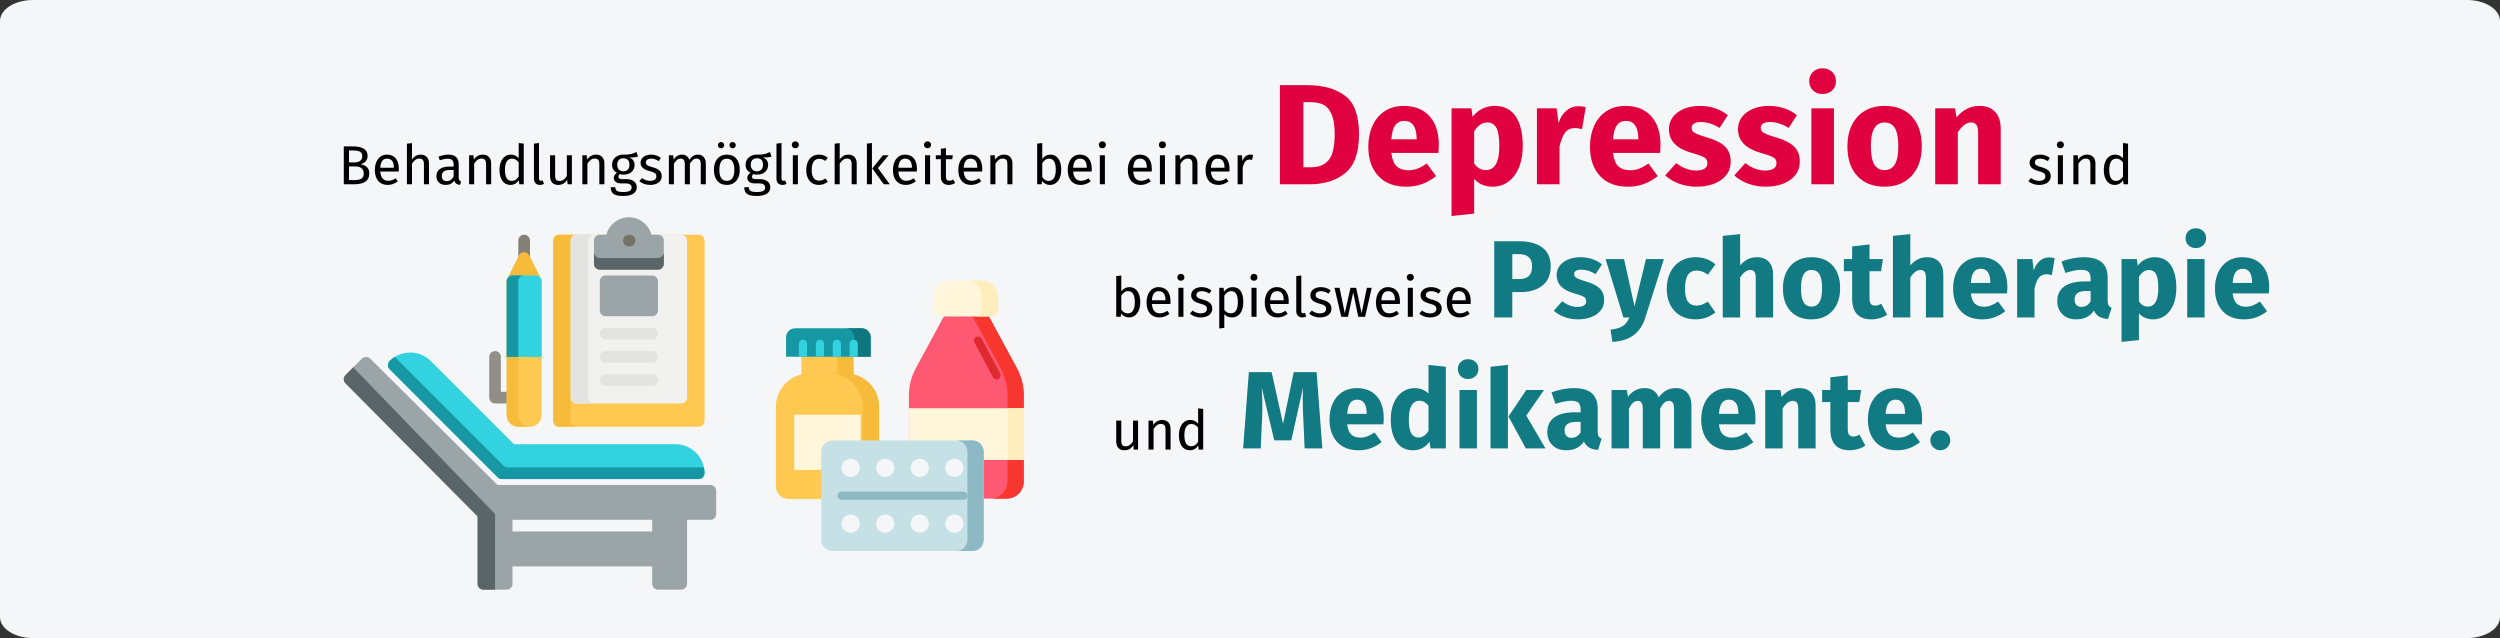 <?xml version="1.0" encoding="UTF-8"?>
<svg xmlns="http://www.w3.org/2000/svg" xmlns:xlink="http://www.w3.org/1999/xlink" width="909px" height="232px" viewBox="0 0 909 232" version="1.1">
  <rect x="0" y="0" width="909" height="232" fill="#333333" stroke="none"/>
  <title>depressive-stoerungen-behandlung</title>
  <g id="Page-1" stroke="none" stroke-width="1" fill="none" fill-rule="evenodd">
    <g id="Illustrationen" transform="translate(-2, -18308)" fill-rule="nonzero">
      <g id="depressive-stoerungen-behandlung" transform="translate(2, 18308)">
        <g id="Group-3">
          <g id="Mask" fill="#F5F6F7">
            <path d="M12,0 L897,0 C903.627,0 909,3.424 909,7.648 L909,224.352 C909,228.576 903.627,232 897,232 L12,232 C5.373,232 0,228.576 0,224.352 L0,7.648 C0,3.424 5.373,0 12,0 Z" id="path-1"></path>
          </g>
          <g id="Behandlungsmöglichkeitenbeieiner-Clipped" transform="translate(125, 51)" fill="#000000">
            <g id="Behandlungsmöglichkeitenbeieiner">
              <path d="M3.8,16 C7.44,16 9.26,14.693 9.26,12.08 C9.26,11.013 8.967,10.227 8.38,9.72 C7.793,9.213 7.027,8.88 6.08,8.72 C6.8,8.573 7.41,8.233 7.91,7.7 C8.41,7.167 8.66,6.5 8.66,5.7 C8.66,4.527 8.197,3.653 7.27,3.08 C6.343,2.507 5.007,2.22 3.26,2.22 L3.26,2.22 L-1.42108547e-14,2.22 L-1.42108547e-14,16 L3.8,16 Z M3.98,8.06 L1.9,8.06 L1.9,3.72 L3.46,3.72 C4.553,3.72 5.37,3.873 5.91,4.18 C6.45,4.487 6.72,5.04 6.72,5.84 C6.72,6.547 6.463,7.093 5.95,7.48 C5.437,7.867 4.78,8.06 3.98,8.06 L3.98,8.06 Z M3.8,14.48 L1.9,14.48 L1.9,9.52 L4.16,9.52 C5.08,9.52 5.827,9.72 6.4,10.12 C6.973,10.52 7.26,11.173 7.26,12.08 C7.26,13.013 6.963,13.647 6.37,13.98 C5.777,14.313 4.92,14.48 3.8,14.48 L3.8,14.48 Z M15.96,16.24 C17.293,16.24 18.52,15.8 19.64,14.92 L19.64,14.92 L18.84,13.82 C18.373,14.14 17.927,14.373 17.5,14.52 C17.073,14.667 16.607,14.74 16.1,14.74 C15.3,14.74 14.647,14.467 14.14,13.92 C13.633,13.373 13.34,12.52 13.26,11.36 L13.26,11.36 L19.98,11.36 C20.007,11.04 20.02,10.727 20.02,10.42 C20.02,8.793 19.647,7.52 18.9,6.6 C18.153,5.68 17.08,5.22 15.68,5.22 C14.787,5.22 14.01,5.46 13.35,5.94 C12.69,6.42 12.183,7.083 11.83,7.93 C11.477,8.777 11.3,9.747 11.3,10.84 C11.3,12.52 11.71,13.84 12.53,14.8 C13.35,15.76 14.493,16.24 15.96,16.24 Z M18.2,10 L13.26,10 C13.393,7.787 14.213,6.68 15.72,6.68 C16.547,6.68 17.167,6.953 17.58,7.5 C17.993,8.047 18.2,8.84 18.2,9.88 L18.2,9.88 L18.2,10 Z M24.8,16 L24.8,8.5 C25.173,7.913 25.573,7.46 26,7.14 C26.427,6.82 26.913,6.66 27.46,6.66 C28.007,6.66 28.423,6.813 28.71,7.12 C28.997,7.427 29.14,7.953 29.14,8.7 L29.14,8.7 L29.14,16 L30.98,16 L30.98,8.44 C30.98,7.44 30.71,6.653 30.17,6.08 C29.63,5.507 28.88,5.22 27.92,5.22 C26.667,5.22 25.627,5.787 24.8,6.92 L24.8,6.92 L24.8,1.04 L22.96,1.24 L22.96,16 L24.8,16 Z M42.24,16.24 L42.66,14.96 C42.367,14.853 42.147,14.697 42,14.49 C41.853,14.283 41.78,13.967 41.78,13.54 L41.78,13.54 L41.78,8.72 C41.78,7.6 41.473,6.737 40.86,6.13 C40.247,5.523 39.32,5.22 38.08,5.22 C36.96,5.22 35.747,5.46 34.44,5.94 L34.44,5.94 L34.9,7.28 C36.02,6.907 36.967,6.72 37.74,6.72 C38.487,6.72 39.04,6.88 39.4,7.2 C39.76,7.52 39.94,8.053 39.94,8.8 L39.94,8.8 L39.94,9.58 L38.32,9.58 C36.84,9.58 35.697,9.88 34.89,10.48 C34.083,11.08 33.68,11.94 33.68,13.06 C33.68,14.007 33.98,14.773 34.58,15.36 C35.18,15.947 36,16.24 37.04,16.24 C38.427,16.24 39.473,15.713 40.18,14.66 C40.34,15.167 40.587,15.54 40.92,15.78 C41.253,16.02 41.693,16.173 42.24,16.24 L42.24,16.24 Z M37.46,14.86 C36.86,14.86 36.407,14.7 36.1,14.38 C35.793,14.06 35.64,13.587 35.64,12.96 C35.64,11.52 36.613,10.8 38.56,10.8 L38.56,10.8 L39.94,10.8 L39.94,13.22 C39.34,14.313 38.513,14.86 37.46,14.86 Z M47.4,16 L47.4,8.52 C47.773,7.92 48.173,7.46 48.6,7.14 C49.027,6.82 49.52,6.66 50.08,6.66 C50.627,6.66 51.04,6.813 51.32,7.12 C51.6,7.427 51.74,7.953 51.74,8.7 L51.74,8.7 L51.74,16 L53.58,16 L53.58,8.44 C53.58,7.44 53.31,6.653 52.77,6.08 C52.23,5.507 51.48,5.22 50.52,5.22 C49.853,5.22 49.243,5.38 48.69,5.7 C48.137,6.02 47.673,6.46 47.3,7.02 L47.3,7.02 L47.14,5.46 L45.56,5.46 L45.56,16 L47.4,16 Z M60.6,16.24 C61.24,16.24 61.82,16.09 62.34,15.79 C62.86,15.49 63.293,15.073 63.64,14.54 L63.64,14.54 L63.82,16 L65.44,16 L65.44,1.22 L63.6,1 L63.6,6.52 C62.787,5.653 61.84,5.22 60.76,5.22 C59.92,5.22 59.187,5.457 58.56,5.93 C57.933,6.403 57.453,7.06 57.12,7.9 C56.787,8.74 56.62,9.7 56.62,10.78 C56.62,12.447 56.97,13.773 57.67,14.76 C58.37,15.747 59.347,16.24 60.6,16.24 Z M61,14.78 C60.227,14.78 59.633,14.447 59.22,13.78 C58.807,13.113 58.6,12.1 58.6,10.74 C58.6,9.393 58.823,8.38 59.27,7.7 C59.717,7.02 60.347,6.68 61.16,6.68 C61.653,6.68 62.097,6.797 62.49,7.03 C62.883,7.263 63.253,7.607 63.6,8.06 L63.6,8.06 L63.6,13.22 C63.227,13.74 62.84,14.13 62.44,14.39 C62.04,14.65 61.56,14.78 61,14.78 Z M71.34,16.24 C71.873,16.24 72.36,16.12 72.8,15.88 L72.8,15.88 L72.32,14.6 C72.12,14.68 71.893,14.72 71.64,14.72 C71.4,14.72 71.23,14.653 71.13,14.52 C71.03,14.387 70.98,14.173 70.98,13.88 L70.98,13.88 L70.98,1 L69.14,1.22 L69.14,13.92 C69.14,14.653 69.337,15.223 69.73,15.63 C70.123,16.037 70.66,16.24 71.34,16.24 Z M77.94,16.24 C78.687,16.24 79.32,16.09 79.84,15.79 C80.36,15.49 80.82,15.013 81.22,14.36 L81.22,14.36 L81.36,16 L82.94,16 L82.94,5.46 L81.1,5.46 L81.1,12.98 C80.367,14.193 79.487,14.8 78.46,14.8 C77.887,14.8 77.473,14.65 77.22,14.35 C76.967,14.05 76.84,13.54 76.84,12.82 L76.84,12.82 L76.84,5.46 L75,5.46 L75,13.02 C75,14.047 75.26,14.84 75.78,15.4 C76.3,15.96 77.02,16.24 77.94,16.24 Z M88.58,16 L88.58,8.52 C88.953,7.92 89.353,7.46 89.78,7.14 C90.207,6.82 90.7,6.66 91.26,6.66 C91.807,6.66 92.22,6.813 92.5,7.12 C92.78,7.427 92.92,7.953 92.92,8.7 L92.92,8.7 L92.92,16 L94.76,16 L94.76,8.44 C94.76,7.44 94.49,6.653 93.95,6.08 C93.41,5.507 92.66,5.22 91.7,5.22 C91.033,5.22 90.423,5.38 89.87,5.7 C89.317,6.02 88.853,6.46 88.48,7.02 L88.48,7.02 L88.32,5.46 L86.74,5.46 L86.74,16 L88.58,16 Z M101.58,20.26 C103.193,20.26 104.42,19.983 105.26,19.43 C106.1,18.877 106.52,18.087 106.52,17.06 C106.52,16.5 106.37,16 106.07,15.56 C105.77,15.12 105.347,14.773 104.8,14.52 C104.253,14.267 103.627,14.14 102.92,14.14 L102.92,14.14 L101.24,14.14 C100.32,14.14 99.86,13.853 99.86,13.28 C99.86,13.093 99.907,12.91 100,12.73 C100.093,12.55 100.22,12.407 100.38,12.3 C100.793,12.433 101.24,12.5 101.72,12.5 C102.96,12.5 103.94,12.167 104.66,11.5 C105.38,10.833 105.74,9.973 105.74,8.92 C105.74,7.707 105.12,6.82 103.88,6.26 C104.573,6.26 105.16,6.24 105.64,6.2 C106.12,6.16 106.56,6.073 106.96,5.94 L106.96,5.94 L106.42,4.28 C105.887,4.52 105.437,4.703 105.07,4.83 C104.703,4.957 104.24,5.057 103.68,5.13 C103.12,5.203 102.427,5.233 101.6,5.22 C100.84,5.22 100.15,5.377 99.53,5.69 C98.91,6.003 98.423,6.44 98.07,7 C97.717,7.56 97.54,8.193 97.54,8.9 C97.54,9.58 97.683,10.157 97.97,10.63 C98.257,11.103 98.707,11.5 99.32,11.82 C98.947,12.073 98.66,12.36 98.46,12.68 C98.26,13 98.16,13.333 98.16,13.68 C98.16,14.253 98.39,14.73 98.85,15.11 C99.31,15.49 99.987,15.68 100.88,15.68 L100.88,15.68 L102.54,15.68 C103.207,15.68 103.727,15.807 104.1,16.06 C104.473,16.313 104.66,16.687 104.66,17.18 C104.66,17.727 104.423,18.137 103.95,18.41 C103.477,18.683 102.687,18.82 101.58,18.82 C100.82,18.82 100.233,18.757 99.82,18.63 C99.407,18.503 99.12,18.317 98.96,18.07 C98.8,17.823 98.72,17.487 98.72,17.06 L98.72,17.06 L97.06,17.06 C97.06,17.793 97.2,18.393 97.48,18.86 C97.76,19.327 98.23,19.677 98.89,19.91 C99.55,20.143 100.447,20.26 101.58,20.26 Z M101.64,11.28 C100.933,11.28 100.387,11.063 100,10.63 C99.613,10.197 99.42,9.62 99.42,8.9 C99.42,8.193 99.61,7.623 99.99,7.19 C100.37,6.757 100.907,6.54 101.6,6.54 C103.107,6.54 103.86,7.32 103.86,8.88 C103.86,9.64 103.67,10.23 103.29,10.65 C102.91,11.07 102.36,11.28 101.64,11.28 Z M111.44,16.24 C112.6,16.24 113.583,15.967 114.39,15.42 C115.197,14.873 115.6,14.08 115.6,13.04 C115.6,12.16 115.31,11.467 114.73,10.96 C114.15,10.453 113.273,10.053 112.1,9.76 C111.247,9.533 110.657,9.3 110.33,9.06 C110.003,8.82 109.84,8.487 109.84,8.06 C109.84,7.633 110.013,7.297 110.36,7.05 C110.707,6.803 111.18,6.68 111.78,6.68 C112.26,6.68 112.717,6.753 113.15,6.9 C113.583,7.047 114.04,7.273 114.52,7.58 L114.52,7.58 L115.3,6.42 C114.78,6.02 114.233,5.72 113.66,5.52 C113.087,5.32 112.44,5.22 111.72,5.22 C111,5.22 110.35,5.343 109.77,5.59 C109.19,5.837 108.737,6.183 108.41,6.63 C108.083,7.077 107.92,7.573 107.92,8.12 C107.92,8.88 108.17,9.507 108.67,10 C109.17,10.493 109.98,10.887 111.1,11.18 C111.793,11.367 112.32,11.543 112.68,11.71 C113.04,11.877 113.293,12.07 113.44,12.29 C113.587,12.51 113.66,12.8 113.66,13.16 C113.66,13.653 113.457,14.043 113.05,14.33 C112.643,14.617 112.093,14.76 111.4,14.76 C110.32,14.76 109.333,14.42 108.44,13.74 L108.44,13.74 L107.46,14.86 C108.513,15.78 109.84,16.24 111.44,16.24 Z M120.04,16 L120.04,8.52 C120.44,7.893 120.82,7.427 121.18,7.12 C121.54,6.813 121.987,6.66 122.52,6.66 C123.507,6.66 124,7.34 124,8.7 L124,8.7 L124,16 L125.84,16 L125.84,8.52 C126.253,7.88 126.64,7.41 127,7.11 C127.36,6.81 127.8,6.66 128.32,6.66 C129.307,6.66 129.8,7.34 129.8,8.7 L129.8,8.7 L129.8,16 L131.64,16 L131.64,8.44 C131.64,7.453 131.38,6.67 130.86,6.09 C130.34,5.51 129.647,5.22 128.78,5.22 C128.1,5.22 127.51,5.383 127.01,5.71 C126.51,6.037 126.053,6.507 125.64,7.12 C125.44,6.52 125.11,6.053 124.65,5.72 C124.19,5.387 123.633,5.22 122.98,5.22 C121.74,5.22 120.727,5.813 119.94,7 L119.94,7 L119.78,5.46 L118.2,5.46 L118.2,16 L120.04,16 Z M137.18,2.92 C137.5,2.92 137.77,2.81 137.99,2.59 C138.21,2.37 138.32,2.1 138.32,1.78 C138.32,1.46 138.21,1.19 137.99,0.97 C137.77,0.75 137.5,0.64 137.18,0.64 C136.847,0.64 136.57,0.75 136.35,0.97 C136.13,1.19 136.02,1.46 136.02,1.78 C136.02,2.1 136.13,2.37 136.35,2.59 C136.57,2.81 136.847,2.92 137.18,2.92 Z M141.36,2.92 C141.693,2.92 141.97,2.81 142.19,2.59 C142.41,2.37 142.52,2.1 142.52,1.78 C142.52,1.46 142.41,1.19 142.19,0.97 C141.97,0.75 141.693,0.64 141.36,0.64 C141.04,0.64 140.77,0.75 140.55,0.97 C140.33,1.19 140.22,1.46 140.22,1.78 C140.22,2.1 140.33,2.37 140.55,2.59 C140.77,2.81 141.04,2.92 141.36,2.92 Z M139.28,16.24 C140.253,16.24 141.093,16.01 141.8,15.55 C142.507,15.09 143.047,14.443 143.42,13.61 C143.793,12.777 143.98,11.813 143.98,10.72 C143.98,9.027 143.57,7.687 142.75,6.7 C141.93,5.713 140.78,5.22 139.3,5.22 C138.313,5.22 137.467,5.45 136.76,5.91 C136.053,6.37 135.513,7.017 135.14,7.85 C134.767,8.683 134.58,9.647 134.58,10.74 C134.58,12.433 134.993,13.773 135.82,14.76 C136.647,15.747 137.8,16.24 139.28,16.24 Z M139.28,14.76 C137.467,14.76 136.56,13.42 136.56,10.74 C136.56,8.047 137.473,6.7 139.3,6.7 C141.1,6.7 142,8.04 142,10.72 C142,13.413 141.093,14.76 139.28,14.76 Z M150.14,20.26 C151.753,20.26 152.98,19.983 153.82,19.43 C154.66,18.877 155.08,18.087 155.08,17.06 C155.08,16.5 154.93,16 154.63,15.56 C154.33,15.12 153.907,14.773 153.36,14.52 C152.813,14.267 152.187,14.14 151.48,14.14 L151.48,14.14 L149.8,14.14 C148.88,14.14 148.42,13.853 148.42,13.28 C148.42,13.093 148.467,12.91 148.56,12.73 C148.653,12.55 148.78,12.407 148.94,12.3 C149.353,12.433 149.8,12.5 150.28,12.5 C151.52,12.5 152.5,12.167 153.22,11.5 C153.94,10.833 154.3,9.973 154.3,8.92 C154.3,7.707 153.68,6.82 152.44,6.26 C153.133,6.26 153.72,6.24 154.2,6.2 C154.68,6.16 155.12,6.073 155.52,5.94 L155.52,5.94 L154.98,4.28 C154.447,4.52 153.997,4.703 153.63,4.83 C153.263,4.957 152.8,5.057 152.24,5.13 C151.68,5.203 150.987,5.233 150.16,5.22 C149.4,5.22 148.71,5.377 148.09,5.69 C147.47,6.003 146.983,6.44 146.63,7 C146.277,7.56 146.1,8.193 146.1,8.9 C146.1,9.58 146.243,10.157 146.53,10.63 C146.817,11.103 147.267,11.5 147.88,11.82 C147.507,12.073 147.22,12.36 147.02,12.68 C146.82,13 146.72,13.333 146.72,13.68 C146.72,14.253 146.95,14.73 147.41,15.11 C147.87,15.49 148.547,15.68 149.44,15.68 L149.44,15.68 L151.1,15.68 C151.767,15.68 152.287,15.807 152.66,16.06 C153.033,16.313 153.22,16.687 153.22,17.18 C153.22,17.727 152.983,18.137 152.51,18.41 C152.037,18.683 151.247,18.82 150.14,18.82 C149.38,18.82 148.793,18.757 148.38,18.63 C147.967,18.503 147.68,18.317 147.52,18.07 C147.36,17.823 147.28,17.487 147.28,17.06 L147.28,17.06 L145.62,17.06 C145.62,17.793 145.76,18.393 146.04,18.86 C146.32,19.327 146.79,19.677 147.45,19.91 C148.11,20.143 149.007,20.26 150.14,20.26 Z M150.2,11.28 C149.493,11.28 148.947,11.063 148.56,10.63 C148.173,10.197 147.98,9.62 147.98,8.9 C147.98,8.193 148.17,7.623 148.55,7.19 C148.93,6.757 149.467,6.54 150.16,6.54 C151.667,6.54 152.42,7.32 152.42,8.88 C152.42,9.64 152.23,10.23 151.85,10.65 C151.47,11.07 150.92,11.28 150.2,11.28 Z M159.52,16.24 C160.053,16.24 160.54,16.12 160.98,15.88 L160.98,15.88 L160.5,14.6 C160.3,14.68 160.073,14.72 159.82,14.72 C159.58,14.72 159.41,14.653 159.31,14.52 C159.21,14.387 159.16,14.173 159.16,13.88 L159.16,13.88 L159.16,1 L157.32,1.22 L157.32,13.92 C157.32,14.653 157.517,15.223 157.91,15.63 C158.303,16.037 158.84,16.24 159.52,16.24 Z M164.18,2.9 C164.567,2.9 164.88,2.783 165.12,2.55 C165.36,2.317 165.48,2.02 165.48,1.66 C165.48,1.3 165.36,1 165.12,0.76 C164.88,0.52 164.567,0.4 164.18,0.4 C163.807,0.4 163.5,0.52 163.26,0.76 C163.02,1 162.9,1.3 162.9,1.66 C162.9,2.02 163.02,2.317 163.26,2.55 C163.5,2.783 163.807,2.9 164.18,2.9 Z M165.12,16 L165.12,5.46 L163.28,5.46 L163.28,16 L165.12,16 Z M172.76,16.24 C173.947,16.24 175.02,15.853 175.98,15.08 L175.98,15.08 L175.14,13.88 C174.713,14.16 174.327,14.363 173.98,14.49 C173.633,14.617 173.253,14.68 172.84,14.68 C171.973,14.68 171.307,14.363 170.84,13.73 C170.373,13.097 170.14,12.113 170.14,10.78 C170.14,9.447 170.377,8.44 170.85,7.76 C171.323,7.08 171.987,6.74 172.84,6.74 C173.267,6.74 173.657,6.803 174.01,6.93 C174.363,7.057 174.727,7.253 175.1,7.52 L175.1,7.52 L175.98,6.36 C175.5,5.96 175,5.67 174.48,5.49 C173.96,5.31 173.387,5.22 172.76,5.22 C171.813,5.22 170.997,5.453 170.31,5.92 C169.623,6.387 169.093,7.04 168.72,7.88 C168.347,8.72 168.16,9.7 168.16,10.82 C168.16,12.513 168.57,13.84 169.39,14.8 C170.21,15.76 171.333,16.24 172.76,16.24 Z M180.32,16 L180.32,8.5 C180.693,7.913 181.093,7.46 181.52,7.14 C181.947,6.82 182.433,6.66 182.98,6.66 C183.527,6.66 183.943,6.813 184.23,7.12 C184.517,7.427 184.66,7.953 184.66,8.7 L184.66,8.7 L184.66,16 L186.5,16 L186.5,8.44 C186.5,7.44 186.23,6.653 185.69,6.08 C185.15,5.507 184.4,5.22 183.44,5.22 C182.187,5.22 181.147,5.787 180.32,6.92 L180.32,6.92 L180.32,1.04 L178.48,1.24 L178.48,16 L180.32,16 Z M192.04,16 L192.04,1 L190.2,1.22 L190.2,16 L192.04,16 Z M198.54,16 L194.22,10.12 L198.1,5.46 L196.04,5.46 L192.16,10.24 L196.34,16 L198.54,16 Z M204.34,16.24 C205.673,16.24 206.9,15.8 208.02,14.92 L208.02,14.92 L207.22,13.82 C206.753,14.14 206.307,14.373 205.88,14.52 C205.453,14.667 204.987,14.74 204.48,14.74 C203.68,14.74 203.027,14.467 202.52,13.92 C202.013,13.373 201.72,12.52 201.64,11.36 L201.64,11.36 L208.36,11.36 C208.387,11.04 208.4,10.727 208.4,10.42 C208.4,8.793 208.027,7.52 207.28,6.6 C206.533,5.68 205.46,5.22 204.06,5.22 C203.167,5.22 202.39,5.46 201.73,5.94 C201.07,6.42 200.563,7.083 200.21,7.93 C199.857,8.777 199.68,9.747 199.68,10.84 C199.68,12.52 200.09,13.84 200.91,14.8 C201.73,15.76 202.873,16.24 204.34,16.24 Z M206.58,10 L201.64,10 C201.773,7.787 202.593,6.68 204.1,6.68 C204.927,6.68 205.547,6.953 205.96,7.5 C206.373,8.047 206.58,8.84 206.58,9.88 L206.58,9.88 L206.58,10 Z M212.24,2.9 C212.627,2.9 212.94,2.783 213.18,2.55 C213.42,2.317 213.54,2.02 213.54,1.66 C213.54,1.3 213.42,1 213.18,0.76 C212.94,0.52 212.627,0.4 212.24,0.4 C211.867,0.4 211.56,0.52 211.32,0.76 C211.08,1 210.96,1.3 210.96,1.66 C210.96,2.02 211.08,2.317 211.32,2.55 C211.56,2.783 211.867,2.9 212.24,2.9 Z M213.18,16 L213.18,5.46 L211.34,5.46 L211.34,16 L213.18,16 Z M219.94,16.24 C220.82,16.24 221.607,16 222.3,15.52 L222.3,15.52 L221.6,14.3 C221.08,14.58 220.613,14.72 220.2,14.72 C219.747,14.72 219.423,14.597 219.23,14.35 C219.037,14.103 218.94,13.707 218.94,13.16 L218.94,13.16 L218.94,6.88 L221.24,6.88 L221.44,5.46 L218.94,5.46 L218.94,2.86 L217.1,3.08 L217.1,5.46 L215.26,5.46 L215.26,6.88 L217.1,6.88 L217.1,13.24 C217.1,14.213 217.35,14.957 217.85,15.47 C218.35,15.983 219.047,16.24 219.94,16.24 Z M228.1,16.24 C229.433,16.24 230.66,15.8 231.78,14.92 L231.78,14.92 L230.98,13.82 C230.513,14.14 230.067,14.373 229.64,14.52 C229.213,14.667 228.747,14.74 228.24,14.74 C227.44,14.74 226.787,14.467 226.28,13.92 C225.773,13.373 225.48,12.52 225.4,11.36 L225.4,11.36 L232.12,11.36 C232.147,11.04 232.16,10.727 232.16,10.42 C232.16,8.793 231.787,7.52 231.04,6.6 C230.293,5.68 229.22,5.22 227.82,5.22 C226.927,5.22 226.15,5.46 225.49,5.94 C224.83,6.42 224.323,7.083 223.97,7.93 C223.617,8.777 223.44,9.747 223.44,10.84 C223.44,12.52 223.85,13.84 224.67,14.8 C225.49,15.76 226.633,16.24 228.1,16.24 Z M230.34,10 L225.4,10 C225.533,7.787 226.353,6.68 227.86,6.68 C228.687,6.68 229.307,6.953 229.72,7.5 C230.133,8.047 230.34,8.84 230.34,9.88 L230.34,9.88 L230.34,10 Z M236.94,16 L236.94,8.52 C237.313,7.92 237.713,7.46 238.14,7.14 C238.567,6.82 239.06,6.66 239.62,6.66 C240.167,6.66 240.58,6.813 240.86,7.12 C241.14,7.427 241.28,7.953 241.28,8.7 L241.28,8.7 L241.28,16 L243.12,16 L243.12,8.44 C243.12,7.44 242.85,6.653 242.31,6.08 C241.77,5.507 241.02,5.22 240.06,5.22 C239.393,5.22 238.783,5.38 238.23,5.7 C237.677,6.02 237.213,6.46 236.84,7.02 L236.84,7.02 L236.68,5.46 L235.1,5.46 L235.1,16 L236.94,16 Z M256.72,16.24 C257.56,16.24 258.293,16.01 258.92,15.55 C259.547,15.09 260.027,14.443 260.36,13.61 C260.693,12.777 260.86,11.813 260.86,10.72 C260.86,8.987 260.507,7.637 259.8,6.67 C259.093,5.703 258.14,5.22 256.94,5.22 C255.713,5.22 254.72,5.74 253.96,6.78 L253.96,6.78 L253.96,1 L252.12,1.22 L252.12,16 L253.74,16 L253.92,14.84 C254.68,15.773 255.613,16.24 256.72,16.24 Z M256.28,14.78 C255.827,14.78 255.397,14.653 254.99,14.4 C254.583,14.147 254.24,13.8 253.96,13.36 L253.96,13.36 L253.96,8.32 C254.667,7.227 255.487,6.68 256.42,6.68 C257.207,6.68 257.813,6.997 258.24,7.63 C258.667,8.263 258.88,9.293 258.88,10.72 C258.88,12.107 258.65,13.13 258.19,13.79 C257.73,14.45 257.093,14.78 256.28,14.78 Z M267.9,16.24 C269.233,16.24 270.46,15.8 271.58,14.92 L271.58,14.92 L270.78,13.82 C270.313,14.14 269.867,14.373 269.44,14.52 C269.013,14.667 268.547,14.74 268.04,14.74 C267.24,14.74 266.587,14.467 266.08,13.92 C265.573,13.373 265.28,12.52 265.2,11.36 L265.2,11.36 L271.92,11.36 C271.947,11.04 271.96,10.727 271.96,10.42 C271.96,8.793 271.587,7.52 270.84,6.6 C270.093,5.68 269.02,5.22 267.62,5.22 C266.727,5.22 265.95,5.46 265.29,5.94 C264.63,6.42 264.123,7.083 263.77,7.93 C263.417,8.777 263.24,9.747 263.24,10.84 C263.24,12.52 263.65,13.84 264.47,14.8 C265.29,15.76 266.433,16.24 267.9,16.24 Z M270.14,10 L265.2,10 C265.333,7.787 266.153,6.68 267.66,6.68 C268.487,6.68 269.107,6.953 269.52,7.5 C269.933,8.047 270.14,8.84 270.14,9.88 L270.14,9.88 L270.14,10 Z M275.8,2.9 C276.187,2.9 276.5,2.783 276.74,2.55 C276.98,2.317 277.1,2.02 277.1,1.66 C277.1,1.3 276.98,1 276.74,0.76 C276.5,0.52 276.187,0.4 275.8,0.4 C275.427,0.4 275.12,0.52 274.88,0.76 C274.64,1 274.52,1.3 274.52,1.66 C274.52,2.02 274.64,2.317 274.88,2.55 C275.12,2.783 275.427,2.9 275.8,2.9 Z M276.74,16 L276.74,5.46 L274.9,5.46 L274.9,16 L276.74,16 Z M289.74,16.24 C291.073,16.24 292.3,15.8 293.42,14.92 L293.42,14.92 L292.62,13.82 C292.153,14.14 291.707,14.373 291.28,14.52 C290.853,14.667 290.387,14.74 289.88,14.74 C289.08,14.74 288.427,14.467 287.92,13.92 C287.413,13.373 287.12,12.52 287.04,11.36 L287.04,11.36 L293.76,11.36 C293.787,11.04 293.8,10.727 293.8,10.42 C293.8,8.793 293.427,7.52 292.68,6.6 C291.933,5.68 290.86,5.22 289.46,5.22 C288.567,5.22 287.79,5.46 287.13,5.94 C286.47,6.42 285.963,7.083 285.61,7.93 C285.257,8.777 285.08,9.747 285.08,10.84 C285.08,12.52 285.49,13.84 286.31,14.8 C287.13,15.76 288.273,16.24 289.74,16.24 Z M291.98,10 L287.04,10 C287.173,7.787 287.993,6.68 289.5,6.68 C290.327,6.68 290.947,6.953 291.36,7.5 C291.773,8.047 291.98,8.84 291.98,9.88 L291.98,9.88 L291.98,10 Z M297.64,2.9 C298.027,2.9 298.34,2.783 298.58,2.55 C298.82,2.317 298.94,2.02 298.94,1.66 C298.94,1.3 298.82,1 298.58,0.76 C298.34,0.52 298.027,0.4 297.64,0.4 C297.267,0.4 296.96,0.52 296.72,0.76 C296.48,1 296.36,1.3 296.36,1.66 C296.36,2.02 296.48,2.317 296.72,2.55 C296.96,2.783 297.267,2.9 297.64,2.9 Z M298.58,16 L298.58,5.46 L296.74,5.46 L296.74,16 L298.58,16 Z M304.22,16 L304.22,8.52 C304.593,7.92 304.993,7.46 305.42,7.14 C305.847,6.82 306.34,6.66 306.9,6.66 C307.447,6.66 307.86,6.813 308.14,7.12 C308.42,7.427 308.56,7.953 308.56,8.7 L308.56,8.7 L308.56,16 L310.4,16 L310.4,8.44 C310.4,7.44 310.13,6.653 309.59,6.08 C309.05,5.507 308.3,5.22 307.34,5.22 C306.673,5.22 306.063,5.38 305.51,5.7 C304.957,6.02 304.493,6.46 304.12,7.02 L304.12,7.02 L303.96,5.46 L302.38,5.46 L302.38,16 L304.22,16 Z M318,16.24 C319.333,16.24 320.56,15.8 321.68,14.92 L321.68,14.92 L320.88,13.82 C320.413,14.14 319.967,14.373 319.54,14.52 C319.113,14.667 318.647,14.74 318.14,14.74 C317.34,14.74 316.687,14.467 316.18,13.92 C315.673,13.373 315.38,12.52 315.3,11.36 L315.3,11.36 L322.02,11.36 C322.047,11.04 322.06,10.727 322.06,10.42 C322.06,8.793 321.687,7.52 320.94,6.6 C320.193,5.68 319.12,5.22 317.72,5.22 C316.827,5.22 316.05,5.46 315.39,5.94 C314.73,6.42 314.223,7.083 313.87,7.93 C313.517,8.777 313.34,9.747 313.34,10.84 C313.34,12.52 313.75,13.84 314.57,14.8 C315.39,15.76 316.533,16.24 318,16.24 Z M320.24,10 L315.3,10 C315.433,7.787 316.253,6.68 317.76,6.68 C318.587,6.68 319.207,6.953 319.62,7.5 C320.033,8.047 320.24,8.84 320.24,9.88 L320.24,9.88 L320.24,10 Z M326.84,16 L326.84,9.98 C327.067,8.967 327.38,8.22 327.78,7.74 C328.18,7.26 328.707,7.02 329.36,7.02 C329.653,7.02 329.96,7.06 330.28,7.14 L330.28,7.14 L330.62,5.34 C330.3,5.26 329.953,5.22 329.58,5.22 C328.94,5.22 328.38,5.42 327.9,5.82 C327.42,6.22 327.04,6.813 326.76,7.6 L326.76,7.6 L326.58,5.46 L325,5.46 L325,16 L326.84,16 Z"></path>
            </g>
          </g>
          <g id="medicine-1-Clipped" transform="translate(282, 102)">
            <g id="medicine-1">
              <g transform="translate(-0, 0)">
                <g id="Group">
                  <g>
                    <g id="Path" transform="translate(48.472, 0)">
                      <path d="M35.539,79.297 L6.242,79.297 C2.795,79.297 0.001,76.503 0.001,73.057 L0.001,41.73 C0.001,38.316 0.851,34.956 2.476,31.954 L13.927,10.788 L27.854,10.788 L39.306,31.954 C40.93,34.956 41.78,38.316 41.78,41.73 L41.78,73.057 C41.78,76.503 38.986,79.297 35.539,79.297 L35.539,79.297 Z" fill="#FF5872"></path>
                      <path d="M39.306,31.954 L27.854,10.788 L21.918,10.788 L33.369,31.954 C34.994,34.957 35.844,38.316 35.844,41.73 L35.844,73.057 C35.844,76.503 33.05,79.298 29.603,79.298 L35.539,79.298 C38.986,79.298 41.78,76.504 41.78,73.057 L41.78,41.73 C41.78,38.316 40.93,34.956 39.306,31.954 Z" fill="#F7372F"></path>
                      <polygon fill="#FFF6DB" points="0.001 46.429 41.84 46.429 41.84 65.239 0.001 65.239"></polygon>
                      <polygon fill="#FFEEBD" points="35.904 46.429 41.84 46.429 41.84 65.239 35.904 65.239"></polygon>
                      <path d="M30.067,13.068 L11.449,13.068 C10.111,13.068 9.027,11.983 9.027,10.645 L9.027,5.856 C9.027,2.622 11.648,-7.02971138e-16 14.883,-7.02971138e-16 L26.633,-7.02971138e-16 C29.867,-7.02971138e-16 32.489,2.622 32.489,5.856 L32.489,10.645 C32.489,11.983 31.405,13.068 30.067,13.068 L30.067,13.068 Z" fill="#FFF6DB"></path>
                      <path d="M26.633,-1.40594228e-15 L20.697,-1.40594228e-15 C23.931,-1.40594228e-15 26.553,2.622 26.553,5.856 L26.553,10.645 C26.553,11.983 25.469,13.067 24.131,13.067 L30.067,13.067 C31.405,13.067 32.489,11.983 32.489,10.645 L32.489,5.856 C32.489,2.622 29.867,-1.40594228e-15 26.633,-1.40594228e-15 Z" fill="#FFEEBD"></path>
                    </g>
                    <g id="Path" transform="translate(0, 17.215)">
                      <polygon fill="#FFC850" points="9.396 9.049 28.338 9.049 28.338 18.165 9.396 18.165"></polygon>
                      <polygon fill="#F7BB3C" points="22.402 9.049 28.338 9.049 28.338 18.165 22.402 18.165"></polygon>
                      <path d="M33.082,62.206 L4.651,62.206 C2.145,62.206 0.114,60.174 0.114,57.668 L0.114,28.674 C0.114,22.006 5.519,16.601 12.187,16.601 L25.547,16.601 C32.215,16.601 37.62,22.006 37.62,28.674 L37.62,57.668 C37.62,60.174 35.588,62.206 33.082,62.206 Z" fill="#FFC850"></path>
                      <path d="M25.546,16.601 L19.61,16.601 C26.278,16.601 31.684,22.006 31.684,28.674 L31.684,57.668 C31.684,60.174 29.652,62.206 27.146,62.206 L33.082,62.206 C35.588,62.206 37.62,60.174 37.62,57.668 L37.62,28.674 C37.62,22.006 32.214,16.601 25.546,16.601 Z" fill="#F7BB3C"></path>
                      <polygon fill="#FFF6DB" points="6.779 31.568 30.955 31.568 30.955 51.641 6.779 51.641"></polygon>
                      <g id="Group" transform="translate(3.76, 0)">
                        <path d="M30.808,10.483 L0.052,10.483 L0.052,3.406 C0.052,1.609 1.508,0.154 3.304,0.154 L27.556,0.154 C29.352,0.154 30.808,1.61 30.808,3.406 L30.808,10.483 L30.808,10.483 Z" id="Path" fill="#1598A4"></path>
                        <path d="M27.556,0.154 L21.62,0.154 C23.416,0.154 24.872,1.61 24.872,3.406 L24.872,10.483 L30.808,10.483 L30.808,3.406 C30.808,1.61 29.352,0.154 27.556,0.154 L27.556,0.154 Z" id="Path" fill="#10767E"></path>
                        <g transform="translate(4.551, 4.155)" fill="#33D2E1" id="Path">
                          <path d="M3.137,6.328 L3.137,1.633 C3.137,0.813 2.473,0.149 1.653,0.149 C0.833,0.149 0.169,0.813 0.169,1.633 L0.169,6.328 L3.137,6.328 Z"></path>
                          <path d="M9.288,6.328 L9.288,1.633 C9.288,0.813 8.624,0.149 7.804,0.149 C6.984,0.149 6.32,0.813 6.32,1.633 L6.32,6.328 L9.288,6.328 Z"></path>
                          <path d="M15.439,6.328 L15.439,1.633 C15.439,0.813 14.774,0.149 13.955,0.149 C13.135,0.149 12.471,0.813 12.471,1.633 L12.471,6.328 L15.439,6.328 Z"></path>
                          <path d="M21.589,6.328 L21.589,1.633 C21.589,0.813 20.925,0.149 20.105,0.149 C19.286,0.149 18.621,0.813 18.621,1.633 L18.621,6.328 L21.589,6.328 Z"></path>
                        </g>
                      </g>
                    </g>
                    <g transform="translate(16.423, 57.976)">
                      <g>
                        <path d="M55.162,40.365 L4.293,40.365 C2.023,40.365 0.182,38.525 0.182,36.255 L0.182,4.276 C0.182,2.006 2.023,0.165 4.293,0.165 L55.162,0.165 C57.432,0.165 59.272,2.006 59.272,4.276 L59.272,36.255 C59.272,38.525 57.432,40.365 55.162,40.365 Z" id="Path" fill="#C5E1E6"></path>
                        <path d="M55.162,0.165 L49.226,0.165 C51.496,0.165 53.336,2.006 53.336,4.276 L53.336,36.255 C53.336,38.525 51.496,40.365 49.226,40.365 L55.162,40.365 C57.432,40.365 59.272,38.525 59.272,36.255 L59.272,4.276 C59.272,2.006 57.432,0.165 55.162,0.165 Z" id="Path" fill="#8DB9C4"></path>
                        <g id="Oval" transform="translate(7.519, 6.728)" fill="#F5F6F7">
                          <g id="Group" transform="translate(37.595, 0)">
                            <circle id="Oval" cx="3.473" cy="3.407" r="3.313"></circle>
                            <circle id="Oval" cx="3.473" cy="23.668" r="3.313"></circle>
                          </g>
                          <g id="Group" transform="translate(25.129, 0)">
                            <circle id="Oval" cx="3.366" cy="3.407" r="3.313"></circle>
                            <circle id="Oval" cx="3.366" cy="23.668" r="3.313"></circle>
                          </g>
                          <g id="Group" transform="translate(12.466, 0)">
                            <circle id="Oval" cx="3.456" cy="3.407" r="3.313"></circle>
                            <circle id="Oval" cx="3.456" cy="23.668" r="3.313"></circle>
                          </g>
                          <g id="Group">
                            <circle id="Oval" cx="3.348" cy="3.407" r="3.313"></circle>
                            <circle id="Oval" cx="3.348" cy="23.668" r="3.313"></circle>
                          </g>
                        </g>
                      </g>
                      <path d="M51.9,18.781 L7.554,18.781 C6.735,18.781 6.07,19.446 6.07,20.265 C6.07,21.085 6.735,21.749 7.554,21.749 L51.9,21.749 C52.72,21.749 53.384,21.085 53.384,20.265 C53.384,19.446 52.72,18.781 51.9,18.781 L51.9,18.781 Z" id="Path" fill="#8DB9C4"></path>
                    </g>
                    <path d="M81.659,33.788 L74.927,21.116 C74.542,20.392 73.644,20.117 72.92,20.502 C72.196,20.886 71.921,21.785 72.306,22.508 L79.038,35.181 C79.305,35.683 79.818,35.969 80.35,35.969 C80.585,35.969 80.823,35.913 81.045,35.795 C81.768,35.411 82.044,34.512 81.659,33.788 L81.659,33.788 Z" id="Path" fill="#DE2A2E"></path>
                  </g>
                </g>
              </g>
            </g>
          </g>
          <g id="psychologist-Clipped" transform="translate(125, 79)">
            <g id="psychologist">
              <g transform="translate(-0, 0)">
                <g id="Group">
                  <g>
                    <path d="M120.587,82.507 L61.864,82.507 L31.627,52.269 C27.503,48.144 20.792,48.145 16.668,52.269 C15.853,53.084 15.853,54.446 16.668,55.261 L55.987,94.58 C56.384,94.977 56.922,95.2 57.483,95.2 L129.049,95.2 C130.217,95.2 131.164,94.253 131.164,93.084 C131.164,87.252 126.419,82.507 120.587,82.507 Z" id="Path" fill="#33D2E1"></path>
                    <path d="M59.599,90.969 C59.037,90.969 58.499,90.746 58.103,90.349 L18.783,51.03 C18.702,50.948 18.63,50.859 18.564,50.767 C17.89,51.186 17.252,51.685 16.668,52.269 C15.853,53.084 15.853,54.446 16.668,55.261 L55.987,94.581 C56.384,94.977 56.922,95.2 57.483,95.2 L129.049,95.2 C130.217,95.2 131.164,94.253 131.164,93.085 C131.164,92.36 131.091,91.653 130.952,90.969 L59.599,90.969 L59.599,90.969 Z" id="Path" fill="#1598A4"></path>
                    <path d="M133.28,97.316 L55.876,97.316 L9.589,51.387 C8.762,50.566 7.427,50.569 6.603,51.393 L0.62,57.377 C-0.204,58.201 -0.207,59.536 0.614,60.363 L48.658,108.765 L48.658,133.28 C48.658,134.448 49.605,135.396 50.773,135.396 L59.236,135.396 C60.404,135.396 61.351,134.448 61.351,133.28 L61.351,126.933 L112.124,126.933 L112.124,133.28 C112.124,134.448 113.072,135.396 114.24,135.396 L122.702,135.396 C123.871,135.396 124.818,134.448 124.818,133.28 L124.818,110.009 L133.28,110.009 C134.448,110.009 135.396,109.062 135.396,107.893 L135.396,99.431 C135.396,98.263 134.448,97.316 133.28,97.316 Z M61.351,114.24 L61.351,110.009 L112.124,110.009 L112.124,114.24 L61.351,114.24 Z" id="Shape" fill="#9BA4A6"></path>
                    <path d="M3.422,54.574 L0.62,57.377 C-0.204,58.201 -0.207,59.536 0.614,60.363 L48.658,108.765 L48.658,133.28 C48.658,134.448 49.605,135.396 50.773,135.396 L55.004,135.396 L55.004,107.893 L3.422,54.574 Z" id="Path" fill="#5A6568"></path>
                    <path d="M129.049,6.347 L78.276,6.347 C77.107,6.347 76.16,7.294 76.16,8.462 L76.16,74.044 C76.16,75.213 77.107,76.16 78.276,76.16 L129.049,76.16 C130.217,76.16 131.164,75.213 131.164,74.044 L131.164,8.462 C131.164,7.294 130.217,6.347 129.049,6.347 Z" id="Path" fill="#FFC850"></path>
                    <path d="M82.507,74.044 L82.507,8.462 C82.507,7.294 83.454,6.347 84.622,6.347 L78.276,6.347 C77.107,6.347 76.16,7.294 76.16,8.462 L76.16,74.044 C76.16,75.213 77.107,76.16 78.276,76.16 L84.622,76.16 C83.454,76.16 82.507,75.213 82.507,74.044 Z" id="Path" fill="#F7BB3C"></path>
                    <path d="M122.702,6.347 L84.622,6.347 C83.454,6.347 82.507,7.294 82.507,8.462 L82.507,65.582 C82.507,66.751 83.454,67.698 84.622,67.698 L122.702,67.698 C123.871,67.698 124.818,66.751 124.818,65.582 L124.818,8.462 C124.818,7.294 123.871,6.347 122.702,6.347 Z" id="Path" fill="#F1F1F0"></path>
                    <path d="M88.853,65.582 L88.853,8.462 C88.853,7.294 89.801,6.347 90.969,6.347 L84.622,6.347 C83.454,6.347 82.507,7.294 82.507,8.462 L82.507,65.582 C82.507,66.751 83.454,67.698 84.622,67.698 L90.969,67.698 C89.801,67.698 88.853,66.751 88.853,65.582 Z" id="Path" fill="#E3E3E1"></path>
                    <path d="M114.24,6.347 L111.857,6.347 C110.915,2.701 107.598,0 103.662,0 C99.727,0 96.41,2.701 95.468,6.347 L93.084,6.347 C91.916,6.347 90.969,7.294 90.969,8.462 L90.969,16.924 C90.969,18.093 91.916,19.04 93.084,19.04 L114.24,19.04 C115.408,19.04 116.356,18.093 116.356,16.924 L116.356,8.462 C116.356,7.294 115.408,6.347 114.24,6.347 Z" id="Path" fill="#9BA4A6"></path>
                    <path d="M114.24,14.809 L93.084,14.809 C91.916,14.809 90.969,13.862 90.969,12.693 L90.969,16.924 C90.969,18.093 91.916,19.04 93.084,19.04 L114.24,19.04 C115.408,19.04 116.356,18.093 116.356,16.924 L116.356,12.693 C116.356,13.862 115.408,14.809 114.24,14.809 Z" id="Path" fill="#5A6568"></path>
                    <g id="Path" transform="translate(93.084, 40.196)" fill="#E3E3E1">
                      <path d="M19.04,21.156 L2.116,21.156 C0.947,21.156 0,20.208 0,19.04 C0,17.872 0.947,16.924 2.116,16.924 L19.04,16.924 C20.208,16.924 21.156,17.872 21.156,19.04 C21.156,20.208 20.208,21.156 19.04,21.156 Z"></path>
                      <path d="M19.04,12.693 L2.116,12.693 C0.947,12.693 0,11.746 0,10.578 C0,9.409 0.947,8.462 2.116,8.462 L19.04,8.462 C20.208,8.462 21.156,9.409 21.156,10.578 C21.156,11.746 20.208,12.693 19.04,12.693 Z"></path>
                      <path d="M19.04,4.231 L2.116,4.231 C0.947,4.231 0,3.284 0,2.116 C0,0.947 0.947,0 2.116,0 L19.04,0 C20.208,0 21.156,0.947 21.156,2.116 C21.156,3.284 20.208,4.231 19.04,4.231 Z"></path>
                    </g>
                    <path d="M103.927,10.578 L103.662,10.578 C102.494,10.578 101.547,9.631 101.547,8.462 C101.547,7.294 102.494,6.347 103.662,6.347 L103.927,6.347 C105.095,6.347 106.042,7.294 106.042,8.462 C106.042,9.631 105.095,10.578 103.927,10.578 Z" id="Path" fill="#757267"></path>
                    <path d="M112.124,21.156 L95.2,21.156 C94.032,21.156 93.084,22.103 93.084,23.271 L93.084,33.849 C93.084,35.017 94.032,35.964 95.2,35.964 L112.124,35.964 C113.293,35.964 114.24,35.017 114.24,33.849 L114.24,23.271 C114.24,22.103 113.293,21.156 112.124,21.156 Z" id="Path" fill="#9BA4A6"></path>
                    <path d="M65.582,16.924 C64.414,16.924 63.467,15.977 63.467,14.809 L63.467,8.462 C63.467,7.294 64.414,6.347 65.582,6.347 C66.751,6.347 67.698,7.294 67.698,8.462 L67.698,14.809 C67.698,15.977 66.751,16.924 65.582,16.924 Z" id="Path" fill="#838076"></path>
                    <path d="M61.351,67.698 L55.004,67.698 C53.836,67.698 52.889,66.751 52.889,65.582 L52.889,50.773 C52.889,49.605 53.836,48.658 55.004,48.658 C56.173,48.658 57.12,49.605 57.12,50.773 L57.12,63.467 L61.351,63.467 C62.519,63.467 63.467,64.414 63.467,65.582 C63.467,66.751 62.519,67.698 61.351,67.698 Z" id="Path" fill="#918E86"></path>
                    <path d="M71.705,22.325 L67.474,13.863 C67.116,13.146 66.383,12.693 65.582,12.693 C64.781,12.693 64.048,13.146 63.69,13.863 L59.459,22.325 C59.131,22.981 59.166,23.76 59.552,24.383 C59.937,25.007 60.618,25.387 61.351,25.387 L69.813,25.387 C70.546,25.387 71.228,25.007 71.613,24.383 C71.998,23.76 72.034,22.981 71.705,22.325 Z" id="Path" fill="#F7BB3C"></path>
                    <path d="M69.813,21.156 L61.351,21.156 C60.183,21.156 59.236,22.103 59.236,23.271 L59.236,71.929 C59.236,74.262 61.134,76.16 63.467,76.16 L67.698,76.16 C70.031,76.16 71.929,74.262 71.929,71.929 L71.929,23.271 C71.929,22.103 70.982,21.156 69.813,21.156 Z" id="Path" fill="#FFC850"></path>
                    <path d="M63.467,71.929 L63.467,23.271 C63.467,22.103 64.414,21.156 65.582,21.156 L61.351,21.156 C60.183,21.156 59.236,22.103 59.236,23.271 L59.236,71.929 C59.236,74.262 61.134,76.16 63.467,76.16 L67.698,76.16 C65.365,76.16 63.467,74.262 63.467,71.929 Z" id="Path" fill="#F7BB3C"></path>
                    <path d="M69.813,21.156 L61.351,21.156 C60.183,21.156 59.236,22.103 59.236,23.271 L59.236,50.773 L71.929,50.773 L71.929,23.271 C71.929,22.103 70.982,21.156 69.813,21.156 Z" id="Path" fill="#33D2E1"></path>
                    <path d="M65.582,21.156 L61.351,21.156 C60.183,21.156 59.236,22.103 59.236,23.271 L59.236,50.773 L63.467,50.773 L63.467,23.271 C63.467,22.103 64.414,21.156 65.582,21.156 Z" id="Path" fill="#1598A4"></path>
                  </g>
                </g>
              </g>
            </g>
          </g>
          <g id="Group-39" transform="translate(405.86, 83)">
            <path d="M144.01,32.44 L144.01,23.2 L147.01,23.2 C150.343,23.2 153.003,22.407 154.99,20.82 C156.977,19.233 157.97,16.88 157.97,13.76 C157.97,10.773 156.957,8.52 154.93,7 C152.903,5.48 150.063,4.72 146.41,4.72 L146.41,4.72 L137.45,4.72 L137.45,32.44 L144.01,32.44 Z M146.45,18.48 L144.01,18.48 L144.01,9.4 L146.33,9.4 C149.583,9.4 151.21,10.853 151.21,13.76 C151.21,15.44 150.803,16.647 149.99,17.38 C149.177,18.113 147.997,18.48 146.45,18.48 L146.45,18.48 Z M167.97,33.12 C169.73,33.12 171.33,32.84 172.77,32.28 C174.21,31.72 175.343,30.913 176.17,29.86 C176.997,28.807 177.41,27.56 177.41,26.12 C177.41,24.307 176.87,22.887 175.79,21.86 C174.71,20.833 173.063,20 170.85,19.36 C169.57,18.987 168.623,18.667 168.01,18.4 C167.397,18.133 166.99,17.873 166.79,17.62 C166.59,17.367 166.49,17.04 166.49,16.64 C166.49,16.133 166.71,15.74 167.15,15.46 C167.59,15.18 168.223,15.04 169.05,15.04 C170.81,15.04 172.557,15.587 174.29,16.68 L174.29,16.68 L176.61,13.12 C175.597,12.293 174.423,11.653 173.09,11.2 C171.757,10.747 170.33,10.52 168.81,10.52 C167.077,10.52 165.55,10.807 164.23,11.38 C162.91,11.953 161.897,12.727 161.19,13.7 C160.483,14.673 160.13,15.773 160.13,17 C160.13,18.627 160.65,19.987 161.69,21.08 C162.73,22.173 164.303,23.027 166.41,23.64 C167.743,24.013 168.717,24.327 169.33,24.58 C169.943,24.833 170.357,25.107 170.57,25.4 C170.783,25.693 170.89,26.093 170.89,26.6 C170.89,27.24 170.617,27.733 170.07,28.08 C169.523,28.427 168.77,28.6 167.81,28.6 C165.837,28.6 163.957,27.907 162.17,26.52 L162.17,26.52 L159.09,29.96 C160.157,30.947 161.457,31.72 162.99,32.28 C164.523,32.84 166.183,33.12 167.97,33.12 Z M180.41,41.32 C183.663,41.133 186.257,40.3 188.19,38.82 C190.123,37.34 191.517,35.227 192.37,32.48 L192.37,32.48 L199.13,11.2 L192.61,11.2 L188.45,28.4 L184.65,11.2 L177.93,11.2 L184.41,32.44 L186.57,32.44 C185.983,33.853 185.203,34.88 184.23,35.52 C183.257,36.16 181.757,36.613 179.73,36.88 L179.73,36.88 L180.41,41.32 Z M210.69,33.12 C213.357,33.12 215.743,32.28 217.85,30.6 L217.85,30.6 L215.09,26.68 C214.263,27.187 213.557,27.553 212.97,27.78 C212.383,28.007 211.73,28.12 211.01,28.12 C209.65,28.12 208.61,27.653 207.89,26.72 C207.17,25.787 206.81,24.2 206.81,21.96 C206.81,19.64 207.17,17.96 207.89,16.92 C208.61,15.88 209.677,15.36 211.09,15.36 C212.45,15.36 213.797,15.867 215.13,16.88 L215.13,16.88 L217.85,13.12 C216.81,12.24 215.703,11.587 214.53,11.16 C213.357,10.733 212.037,10.52 210.57,10.52 C208.49,10.52 206.663,11.007 205.09,11.98 C203.517,12.953 202.303,14.307 201.45,16.04 C200.597,17.773 200.17,19.76 200.17,22 C200.17,24.24 200.597,26.193 201.45,27.86 C202.303,29.527 203.517,30.82 205.09,31.74 C206.663,32.66 208.53,33.12 210.69,33.12 Z M226.85,32.44 L226.85,17.88 C228.023,16.067 229.25,15.16 230.53,15.16 C231.17,15.16 231.663,15.367 232.01,15.78 C232.357,16.193 232.53,16.933 232.53,18 L232.53,18 L232.53,32.44 L238.85,32.44 L238.85,16.92 C238.85,14.893 238.33,13.32 237.29,12.2 C236.25,11.08 234.81,10.52 232.97,10.52 C231.743,10.52 230.637,10.767 229.65,11.26 C228.663,11.753 227.73,12.493 226.85,13.48 L226.85,13.48 L226.85,2.12 L220.53,2.76 L220.53,32.44 L226.85,32.44 Z M252.81,33.12 C254.943,33.12 256.79,32.653 258.35,31.72 C259.91,30.787 261.11,29.473 261.95,27.78 C262.79,26.087 263.21,24.107 263.21,21.84 C263.21,18.267 262.29,15.487 260.45,13.5 C258.61,11.513 256.063,10.52 252.81,10.52 C250.677,10.52 248.83,10.987 247.27,11.92 C245.71,12.853 244.51,14.167 243.67,15.86 C242.83,17.553 242.41,19.533 242.41,21.8 C242.41,25.373 243.337,28.153 245.19,30.14 C247.043,32.127 249.583,33.12 252.81,33.12 Z M252.81,28.48 C251.503,28.48 250.537,27.947 249.91,26.88 C249.283,25.813 248.97,24.12 248.97,21.8 C248.97,19.533 249.29,17.86 249.93,16.78 C250.57,15.7 251.53,15.16 252.81,15.16 C254.117,15.16 255.083,15.693 255.71,16.76 C256.337,17.827 256.65,19.52 256.65,21.84 C256.65,24.107 256.33,25.78 255.69,26.86 C255.05,27.94 254.09,28.48 252.81,28.48 Z M274.53,33.12 C275.543,33.12 276.563,32.973 277.59,32.68 C278.617,32.387 279.517,31.973 280.29,31.44 L280.29,31.44 L278.17,27.44 C277.37,27.893 276.61,28.12 275.89,28.12 C275.197,28.12 274.69,27.907 274.37,27.48 C274.05,27.053 273.89,26.347 273.89,25.36 L273.89,25.36 L273.89,15.6 L278.09,15.6 L278.77,11.2 L273.89,11.2 L273.89,5.88 L267.57,6.6 L267.57,11.2 L264.57,11.2 L264.57,15.6 L267.57,15.6 L267.57,25.44 C267.57,30.533 269.89,33.093 274.53,33.12 Z M288.73,32.44 L288.73,17.88 C289.903,16.067 291.13,15.16 292.41,15.16 C293.05,15.16 293.543,15.367 293.89,15.78 C294.237,16.193 294.41,16.933 294.41,18 L294.41,18 L294.41,32.44 L300.73,32.44 L300.73,16.92 C300.73,14.893 300.21,13.32 299.17,12.2 C298.13,11.08 296.69,10.52 294.85,10.52 C293.623,10.52 292.517,10.767 291.53,11.26 C290.543,11.753 289.61,12.493 288.73,13.48 L288.73,13.48 L288.73,2.12 L282.41,2.76 L282.41,32.44 L288.73,32.44 Z M314.97,33.12 C318.01,33.12 320.77,32.133 323.25,30.16 L323.25,30.16 L320.65,26.64 C319.717,27.28 318.85,27.753 318.05,28.06 C317.25,28.367 316.423,28.52 315.57,28.52 C314.157,28.52 313.05,28.16 312.25,27.44 C311.45,26.72 310.943,25.467 310.73,23.68 L310.73,23.68 L323.89,23.68 C323.97,23.04 324.01,22.28 324.01,21.4 C324.01,17.987 323.143,15.32 321.41,13.4 C319.677,11.48 317.277,10.52 314.21,10.52 C312.13,10.52 310.343,11.02 308.85,12.02 C307.357,13.02 306.223,14.38 305.45,16.1 C304.677,17.82 304.29,19.76 304.29,21.92 C304.29,25.333 305.21,28.053 307.05,30.08 C308.89,32.107 311.53,33.12 314.97,33.12 Z M317.81,19.88 L310.73,19.88 C310.863,18.04 311.23,16.72 311.83,15.92 C312.43,15.12 313.277,14.72 314.37,14.72 C316.61,14.72 317.757,16.347 317.81,19.6 L317.81,19.6 L317.81,19.88 Z M333.89,32.44 L333.89,21.92 C334.263,20.187 334.777,18.887 335.43,18.02 C336.083,17.153 337.037,16.72 338.29,16.72 C338.77,16.72 339.41,16.813 340.21,17 L340.21,17 L341.21,10.88 C340.57,10.693 339.863,10.6 339.09,10.6 C337.863,10.6 336.763,11.02 335.79,11.86 C334.817,12.7 334.09,13.853 333.61,15.32 L333.61,15.32 L333.09,11.2 L327.57,11.2 L327.57,32.44 L333.89,32.44 Z M349.09,33.12 C351.97,33.12 354.103,32.053 355.49,29.92 C355.943,30.933 356.583,31.673 357.41,32.14 C358.237,32.607 359.303,32.893 360.61,33 L360.61,33 L361.93,28.88 C361.423,28.693 361.057,28.413 360.83,28.04 C360.603,27.667 360.49,27.08 360.49,26.28 L360.49,26.28 L360.49,18.04 C360.49,15.533 359.783,13.653 358.37,12.4 C356.957,11.147 354.73,10.52 351.69,10.52 C350.49,10.52 349.19,10.653 347.79,10.92 C346.39,11.187 345.023,11.573 343.69,12.08 L343.69,12.08 L345.13,16.24 C346.17,15.893 347.183,15.62 348.17,15.42 C349.157,15.22 349.997,15.12 350.69,15.12 C352.023,15.12 352.957,15.353 353.49,15.82 C354.023,16.287 354.29,17.147 354.29,18.4 L354.29,18.4 L354.29,19.32 L352.13,19.32 C348.903,19.32 346.437,19.933 344.73,21.16 C343.023,22.387 342.17,24.16 342.17,26.48 C342.17,28.453 342.797,30.053 344.05,31.28 C345.303,32.507 346.983,33.12 349.09,33.12 Z M350.93,28.6 C350.157,28.6 349.55,28.367 349.11,27.9 C348.67,27.433 348.45,26.773 348.45,25.92 C348.45,24.853 348.803,24.067 349.51,23.56 C350.217,23.053 351.29,22.8 352.73,22.8 L352.73,22.8 L354.29,22.8 L354.29,26.56 C353.49,27.92 352.37,28.6 350.93,28.6 Z M365.53,41.32 L371.85,40.64 L371.85,30.92 C373.157,32.387 374.877,33.12 377.01,33.12 C378.717,33.12 380.21,32.633 381.49,31.66 C382.77,30.687 383.75,29.34 384.43,27.62 C385.11,25.9 385.45,23.947 385.45,21.76 C385.45,18.213 384.797,15.453 383.49,13.48 C382.183,11.507 380.197,10.52 377.53,10.52 C376.41,10.52 375.317,10.767 374.25,11.26 C373.183,11.753 372.237,12.52 371.41,13.56 L371.41,13.56 L371.09,11.2 L365.53,11.2 L365.53,41.32 Z M375.09,28.48 C373.783,28.48 372.703,27.853 371.85,26.6 L371.85,26.6 L371.85,17.64 C372.33,16.84 372.883,16.227 373.51,15.8 C374.137,15.373 374.81,15.16 375.53,15.16 C376.65,15.16 377.49,15.647 378.05,16.62 C378.61,17.593 378.89,19.333 378.89,21.84 C378.89,26.267 377.623,28.48 375.09,28.48 Z M392.53,7.2 C393.623,7.2 394.523,6.86 395.23,6.18 C395.937,5.5 396.29,4.64 396.29,3.6 C396.29,2.56 395.937,1.7 395.23,1.02 C394.523,0.34 393.623,-1.45661261e-13 392.53,-1.45661261e-13 C391.437,-1.45661261e-13 390.543,0.34 389.85,1.02 C389.157,1.7 388.81,2.56 388.81,3.6 C388.81,4.64 389.157,5.5 389.85,6.18 C390.543,6.86 391.437,7.2 392.53,7.2 Z M395.73,32.44 L395.73,11.2 L389.41,11.2 L389.41,32.44 L395.73,32.44 Z M410.17,33.12 C413.21,33.12 415.97,32.133 418.45,30.16 L418.45,30.16 L415.85,26.64 C414.917,27.28 414.05,27.753 413.25,28.06 C412.45,28.367 411.623,28.52 410.77,28.52 C409.357,28.52 408.25,28.16 407.45,27.44 C406.65,26.72 406.143,25.467 405.93,23.68 L405.93,23.68 L419.09,23.68 C419.17,23.04 419.21,22.28 419.21,21.4 C419.21,17.987 418.343,15.32 416.61,13.4 C414.877,11.48 412.477,10.52 409.41,10.52 C407.33,10.52 405.543,11.02 404.05,12.02 C402.557,13.02 401.423,14.38 400.65,16.1 C399.877,17.82 399.49,19.76 399.49,21.92 C399.49,25.333 400.41,28.053 402.25,30.08 C404.09,32.107 406.73,33.12 410.17,33.12 Z M413.01,19.88 L405.93,19.88 C406.063,18.04 406.43,16.72 407.03,15.92 C407.63,15.12 408.477,14.72 409.57,14.72 C411.81,14.72 412.957,16.347 413.01,19.6 L413.01,19.6 L413.01,19.88 Z" id="PsychotherapieMedikamente" fill="#117A83"></path>
            <path d="M4.6,32.42 C7.16,32.42 8.74,30.2 8.74,26.9 C8.74,23.38 7.2,21.4 4.82,21.4 C3.54,21.4 2.56,21.98 1.84,22.96 L1.84,17.18 L0,17.4 L0,32.18 L1.62,32.18 L1.8,31.02 C2.52,31.9 3.44,32.42 4.6,32.42 Z M4.16,30.96 C3.22,30.96 2.38,30.38 1.84,29.54 L1.84,24.5 C2.38,23.66 3.14,22.86 4.3,22.86 C5.78,22.86 6.76,23.9 6.76,26.9 C6.76,29.78 5.7,30.96 4.16,30.96 Z M15.68,32.42 C17.14,32.42 18.32,31.92 19.36,31.1 L18.56,30 C17.64,30.64 16.86,30.92 15.82,30.92 C14.3,30.92 13.16,29.98 12.98,27.54 L19.7,27.54 C19.72,27.3 19.74,26.96 19.74,26.6 C19.74,23.38 18.24,21.4 15.4,21.4 C12.68,21.4 11.02,23.74 11.02,27.02 C11.02,30.36 12.74,32.42 15.68,32.42 Z M17.92,26.18 L12.98,26.18 C13.12,23.84 14.04,22.86 15.44,22.86 C17.1,22.86 17.92,24 17.92,26.06 L17.92,26.18 Z M23.5,19.08 C24.28,19.08 24.8,18.54 24.8,17.84 C24.8,17.12 24.28,16.58 23.5,16.58 C22.74,16.58 22.22,17.12 22.22,17.84 C22.22,18.54 22.74,19.08 23.5,19.08 Z M24.44,32.18 L24.44,21.64 L22.6,21.64 L22.6,32.18 L24.44,32.18 Z M30.76,32.42 C32.9,32.42 34.92,31.42 34.92,29.22 C34.92,27.38 33.64,26.5 31.42,25.94 C29.72,25.5 29.16,25.1 29.16,24.24 C29.16,23.4 29.9,22.86 31.1,22.86 C32.08,22.86 32.9,23.16 33.84,23.76 L34.62,22.6 C33.62,21.84 32.52,21.4 31.04,21.4 C28.86,21.4 27.24,22.62 27.24,24.3 C27.24,25.78 28.14,26.76 30.42,27.36 C32.46,27.9 32.98,28.3 32.98,29.34 C32.98,30.34 32.1,30.94 30.72,30.94 C29.58,30.94 28.6,30.56 27.76,29.92 L26.78,31.04 C27.7,31.84 28.98,32.42 30.76,32.42 Z M37.46,36.44 L39.3,36.22 L39.3,31.22 C39.98,32.04 40.92,32.42 42.06,32.42 C44.78,32.42 46.2,30.1 46.2,26.9 C46.2,23.58 45.1,21.4 42.3,21.4 C41.1,21.4 39.96,21.98 39.18,23.06 L39.04,21.64 L37.46,21.64 L37.46,36.44 Z M41.62,30.92 C40.66,30.92 39.84,30.46 39.3,29.64 L39.3,24.5 C39.86,23.66 40.72,22.86 41.84,22.86 C43.42,22.86 44.22,24.16 44.22,26.9 C44.22,29.66 43.3,30.92 41.62,30.92 Z M50.08,19.08 C50.86,19.08 51.38,18.54 51.38,17.84 C51.38,17.12 50.86,16.58 50.08,16.58 C49.32,16.58 48.8,17.12 48.8,17.84 C48.8,18.54 49.32,19.08 50.08,19.08 Z M51.02,32.18 L51.02,21.64 L49.18,21.64 L49.18,32.18 L51.02,32.18 Z M58.66,32.42 C60.12,32.42 61.3,31.92 62.34,31.1 L61.54,30 C60.62,30.64 59.84,30.92 58.8,30.92 C57.28,30.92 56.14,29.98 55.96,27.54 L62.68,27.54 C62.7,27.3 62.72,26.96 62.72,26.6 C62.72,23.38 61.22,21.4 58.38,21.4 C55.66,21.4 54,23.74 54,27.02 C54,30.36 55.72,32.42 58.66,32.42 Z M60.9,26.18 L55.96,26.18 C56.1,23.84 57.02,22.86 58.42,22.86 C60.08,22.86 60.9,24 60.9,26.06 L60.9,26.18 Z M67.66,32.42 C68.2,32.42 68.72,32.28 69.12,32.06 L68.64,30.78 C68.44,30.86 68.22,30.9 67.96,30.9 C67.48,30.9 67.3,30.62 67.3,30.06 L67.3,17.18 L65.46,17.4 L65.46,30.1 C65.46,31.6 66.32,32.42 67.66,32.42 Z M74.1,32.42 C76.24,32.42 78.26,31.42 78.26,29.22 C78.26,27.38 76.98,26.5 74.76,25.94 C73.06,25.5 72.5,25.1 72.5,24.24 C72.5,23.4 73.24,22.86 74.44,22.86 C75.42,22.86 76.24,23.16 77.18,23.76 L77.96,22.6 C76.96,21.84 75.86,21.4 74.38,21.4 C72.2,21.4 70.58,22.62 70.58,24.3 C70.58,25.78 71.48,26.76 73.76,27.36 C75.8,27.9 76.32,28.3 76.32,29.34 C76.32,30.34 75.44,30.94 74.06,30.94 C72.92,30.94 71.94,30.56 71.1,29.92 L70.12,31.04 C71.04,31.84 72.32,32.42 74.1,32.42 Z M84.26,32.18 L86.16,23.3 L88,32.18 L90.5,32.18 L92.9,21.64 L91.14,21.64 L89.22,30.9 L87.24,21.64 L85.18,21.64 L83.1,30.9 L81.2,21.64 L79.36,21.64 L81.82,32.18 L84.26,32.18 Z M99.1,32.42 C100.56,32.42 101.74,31.92 102.78,31.1 L101.98,30 C101.06,30.64 100.28,30.92 99.24,30.92 C97.72,30.92 96.58,29.98 96.4,27.54 L103.12,27.54 C103.14,27.3 103.16,26.96 103.16,26.6 C103.16,23.38 101.66,21.4 98.82,21.4 C96.1,21.4 94.44,23.74 94.44,27.02 C94.44,30.36 96.16,32.42 99.1,32.42 Z M101.34,26.18 L96.4,26.18 C96.54,23.84 97.46,22.86 98.86,22.86 C100.52,22.86 101.34,24 101.34,26.06 L101.34,26.18 Z M106.92,19.08 C107.7,19.08 108.22,18.54 108.22,17.84 C108.22,17.12 107.7,16.58 106.92,16.58 C106.16,16.58 105.64,17.12 105.64,17.84 C105.64,18.54 106.16,19.08 106.92,19.08 Z M107.86,32.18 L107.86,21.64 L106.02,21.64 L106.02,32.18 L107.86,32.18 Z M114.18,32.42 C116.32,32.42 118.34,31.42 118.34,29.22 C118.34,27.38 117.06,26.5 114.84,25.94 C113.14,25.5 112.58,25.1 112.58,24.24 C112.58,23.4 113.32,22.86 114.52,22.86 C115.5,22.86 116.32,23.16 117.26,23.76 L118.04,22.6 C117.04,21.84 115.94,21.4 114.46,21.4 C112.28,21.4 110.66,22.62 110.66,24.3 C110.66,25.78 111.56,26.76 113.84,27.36 C115.88,27.9 116.4,28.3 116.4,29.34 C116.4,30.34 115.52,30.94 114.14,30.94 C113,30.94 112.02,30.56 111.18,29.92 L110.2,31.04 C111.12,31.84 112.4,32.42 114.18,32.42 Z M124.84,32.42 C126.3,32.42 127.48,31.92 128.52,31.1 L127.72,30 C126.8,30.64 126.02,30.92 124.98,30.92 C123.46,30.92 122.32,29.98 122.14,27.54 L128.86,27.54 C128.88,27.3 128.9,26.96 128.9,26.6 C128.9,23.38 127.4,21.4 124.56,21.4 C121.84,21.4 120.18,23.74 120.18,27.02 C120.18,30.36 121.9,32.42 124.84,32.42 Z M127.08,26.18 L122.14,26.18 C122.28,23.84 123.2,22.86 124.6,22.86 C126.26,22.86 127.08,24 127.08,26.06 L127.08,26.18 Z" id="beispielsweise" fill="#000000"></path>
          </g>
          <g id="Group-38" transform="translate(405.86, 130.596)">
            <path d="M52.54,32.44 L53.02,21.68 C53.1,20 53.14,18.387 53.14,16.84 C53.14,14.787 53.06,12.6 52.9,10.28 L52.9,10.28 L57.46,29.52 L63.66,29.52 L67.94,10.28 C67.86,11.667 67.82,13.133 67.82,14.68 C67.82,16.707 67.887,19.013 68.02,21.6 L68.02,21.6 L68.5,32.44 L74.94,32.44 L72.86,4.72 L64.54,4.72 L60.66,23.52 L56.5,4.72 L48.22,4.72 L46.14,32.44 L52.54,32.44 Z M88.22,33.12 C91.26,33.12 94.02,32.133 96.5,30.16 L96.5,30.16 L93.9,26.64 C92.967,27.28 92.1,27.753 91.3,28.06 C90.5,28.367 89.673,28.52 88.82,28.52 C87.407,28.52 86.3,28.16 85.5,27.44 C84.7,26.72 84.193,25.467 83.98,23.68 L83.98,23.68 L97.14,23.68 C97.22,23.04 97.26,22.28 97.26,21.4 C97.26,17.987 96.393,15.32 94.66,13.4 C92.927,11.48 90.527,10.52 87.46,10.52 C85.38,10.52 83.593,11.02 82.1,12.02 C80.607,13.02 79.473,14.38 78.7,16.1 C77.927,17.82 77.54,19.76 77.54,21.92 C77.54,25.333 78.46,28.053 80.3,30.08 C82.14,32.107 84.78,33.12 88.22,33.12 Z M91.06,19.88 L83.98,19.88 C84.113,18.04 84.48,16.72 85.08,15.92 C85.68,15.12 86.527,14.72 87.62,14.72 C89.86,14.72 91.007,16.347 91.06,19.6 L91.06,19.6 L91.06,19.88 Z M107.9,33.12 C110.433,33.12 112.447,32.067 113.94,29.96 L113.94,29.96 L114.26,32.44 L119.86,32.44 L119.86,2.76 L113.54,2.08 L113.54,12.52 C112.207,11.187 110.527,10.52 108.5,10.52 C106.793,10.52 105.28,11 103.96,11.96 C102.64,12.92 101.62,14.253 100.9,15.96 C100.18,17.667 99.82,19.6 99.82,21.76 C99.82,25.28 100.507,28.053 101.88,30.08 C103.253,32.107 105.26,33.12 107.9,33.12 Z M109.86,28.48 C108.74,28.48 107.88,27.987 107.28,27 C106.68,26.013 106.38,24.28 106.38,21.8 C106.38,19.533 106.727,17.853 107.42,16.76 C108.113,15.667 109.047,15.12 110.22,15.12 C110.887,15.12 111.48,15.267 112,15.56 C112.52,15.853 113.033,16.307 113.54,16.92 L113.54,16.92 L113.54,26.08 C112.553,27.68 111.327,28.48 109.86,28.48 Z M127.94,7.2 C129.033,7.2 129.933,6.86 130.64,6.18 C131.347,5.5 131.7,4.64 131.7,3.6 C131.7,2.56 131.347,1.7 130.64,1.02 C129.933,0.34 129.033,-5.15143483e-13 127.94,-5.15143483e-13 C126.847,-5.15143483e-13 125.953,0.34 125.26,1.02 C124.567,1.7 124.22,2.56 124.22,3.6 C124.22,4.64 124.567,5.5 125.26,6.18 C125.953,6.86 126.847,7.2 127.94,7.2 Z M131.14,32.44 L131.14,11.2 L124.82,11.2 L124.82,32.44 L131.14,32.44 Z M142.42,32.44 L142.42,2.08 L136.1,2.76 L136.1,32.44 L142.42,32.44 Z M156.06,32.44 L149.1,20.52 L155.54,11.2 L149.1,11.2 L142.62,20.84 L148.94,32.44 L156.06,32.44 Z M163.66,33.12 C166.54,33.12 168.673,32.053 170.06,29.92 C170.513,30.933 171.153,31.673 171.98,32.14 C172.807,32.607 173.873,32.893 175.18,33 L175.18,33 L176.5,28.88 C175.993,28.693 175.627,28.413 175.4,28.04 C175.173,27.667 175.06,27.08 175.06,26.28 L175.06,26.28 L175.06,18.04 C175.06,15.533 174.353,13.653 172.94,12.4 C171.527,11.147 169.3,10.52 166.26,10.52 C165.06,10.52 163.76,10.653 162.36,10.92 C160.96,11.187 159.593,11.573 158.26,12.08 L158.26,12.08 L159.7,16.24 C160.74,15.893 161.753,15.62 162.74,15.42 C163.727,15.22 164.567,15.12 165.26,15.12 C166.593,15.12 167.527,15.353 168.06,15.82 C168.593,16.287 168.86,17.147 168.86,18.4 L168.86,18.4 L168.86,19.32 L166.7,19.32 C163.473,19.32 161.007,19.933 159.3,21.16 C157.593,22.387 156.74,24.16 156.74,26.48 C156.74,28.453 157.367,30.053 158.62,31.28 C159.873,32.507 161.553,33.12 163.66,33.12 Z M165.5,28.6 C164.727,28.6 164.12,28.367 163.68,27.9 C163.24,27.433 163.02,26.773 163.02,25.92 C163.02,24.853 163.373,24.067 164.08,23.56 C164.787,23.053 165.86,22.8 167.3,22.8 L167.3,22.8 L168.86,22.8 L168.86,26.56 C168.06,27.92 166.94,28.6 165.5,28.6 Z M186.42,32.44 L186.42,17.92 C186.9,17.013 187.4,16.327 187.92,15.86 C188.44,15.393 189.02,15.16 189.66,15.16 C190.86,15.16 191.46,16.107 191.46,18 L191.46,18 L191.46,32.44 L197.78,32.44 L197.78,17.92 C198.26,16.987 198.753,16.293 199.26,15.84 C199.767,15.387 200.353,15.16 201.02,15.16 C202.22,15.16 202.82,16.107 202.82,18 L202.82,18 L202.82,32.44 L209.14,32.44 L209.14,16.92 C209.14,14.92 208.633,13.353 207.62,12.22 C206.607,11.087 205.26,10.52 203.58,10.52 C202.247,10.52 201.067,10.793 200.04,11.34 C199.013,11.887 198.073,12.733 197.22,13.88 C196.82,12.813 196.187,11.987 195.32,11.4 C194.453,10.813 193.42,10.52 192.22,10.52 C190.94,10.52 189.8,10.78 188.8,11.3 C187.8,11.82 186.887,12.613 186.06,13.68 L186.06,13.68 L185.62,11.2 L180.1,11.2 L180.1,32.44 L186.42,32.44 Z M223.38,33.12 C226.42,33.12 229.18,32.133 231.66,30.16 L231.66,30.16 L229.06,26.64 C228.127,27.28 227.26,27.753 226.46,28.06 C225.66,28.367 224.833,28.52 223.98,28.52 C222.567,28.52 221.46,28.16 220.66,27.44 C219.86,26.72 219.353,25.467 219.14,23.68 L219.14,23.68 L232.3,23.68 C232.38,23.04 232.42,22.28 232.42,21.4 C232.42,17.987 231.553,15.32 229.82,13.4 C228.087,11.48 225.687,10.52 222.62,10.52 C220.54,10.52 218.753,11.02 217.26,12.02 C215.767,13.02 214.633,14.38 213.86,16.1 C213.087,17.82 212.7,19.76 212.7,21.92 C212.7,25.333 213.62,28.053 215.46,30.08 C217.3,32.107 219.94,33.12 223.38,33.12 Z M226.22,19.88 L219.14,19.88 C219.273,18.04 219.64,16.72 220.24,15.92 C220.84,15.12 221.687,14.72 222.78,14.72 C225.02,14.72 226.167,16.347 226.22,19.6 L226.22,19.6 L226.22,19.88 Z M242.3,32.44 L242.3,17.92 C243.473,16.08 244.7,15.16 245.98,15.16 C246.647,15.16 247.147,15.367 247.48,15.78 C247.813,16.193 247.98,16.933 247.98,18 L247.98,18 L247.98,32.44 L254.3,32.44 L254.3,16.92 C254.3,14.893 253.78,13.32 252.74,12.2 C251.7,11.08 250.26,10.52 248.42,10.52 C247.113,10.52 245.933,10.787 244.88,11.32 C243.827,11.853 242.847,12.653 241.94,13.72 L241.94,13.72 L241.5,11.2 L235.98,11.2 L235.98,32.44 L242.3,32.44 Z M266.62,33.12 C267.633,33.12 268.653,32.973 269.68,32.68 C270.707,32.387 271.607,31.973 272.38,31.44 L272.38,31.44 L270.26,27.44 C269.46,27.893 268.7,28.12 267.98,28.12 C267.287,28.12 266.78,27.907 266.46,27.48 C266.14,27.053 265.98,26.347 265.98,25.36 L265.98,25.36 L265.98,15.6 L270.18,15.6 L270.86,11.2 L265.98,11.2 L265.98,5.88 L259.66,6.6 L259.66,11.2 L256.66,11.2 L256.66,15.6 L259.66,15.6 L259.66,25.44 C259.66,30.533 261.98,33.093 266.62,33.12 Z M283.98,33.12 C287.02,33.12 289.78,32.133 292.26,30.16 L292.26,30.16 L289.66,26.64 C288.727,27.28 287.86,27.753 287.06,28.06 C286.26,28.367 285.433,28.52 284.58,28.52 C283.167,28.52 282.06,28.16 281.26,27.44 C280.46,26.72 279.953,25.467 279.74,23.68 L279.74,23.68 L292.9,23.68 C292.98,23.04 293.02,22.28 293.02,21.4 C293.02,17.987 292.153,15.32 290.42,13.4 C288.687,11.48 286.287,10.52 283.22,10.52 C281.14,10.52 279.353,11.02 277.86,12.02 C276.367,13.02 275.233,14.38 274.46,16.1 C273.687,17.82 273.3,19.76 273.3,21.92 C273.3,25.333 274.22,28.053 276.06,30.08 C277.9,32.107 280.54,33.12 283.98,33.12 Z M286.82,19.88 L279.74,19.88 C279.873,18.04 280.24,16.72 280.84,15.92 C281.44,15.12 282.287,14.72 283.38,14.72 C285.62,14.72 286.767,16.347 286.82,19.6 L286.82,19.6 L286.82,19.88 Z" id="PsychotherapieMedikamente-Copy" fill="#117A83"></path>
            <path d="M299.66,33.12 C301.66,33.12 303.26,31.48 303.26,29.48 C303.26,27.52 301.66,25.88 299.66,25.88 C297.62,25.88 296.02,27.52 296.02,29.48 C296.02,31.48 297.62,33.12 299.66,33.12 Z" id="." fill="#117A83"></path>
            <path d="M2.94,33.12 C3.687,33.12 4.32,32.97 4.84,32.67 C5.36,32.37 5.82,31.893 6.22,31.24 L6.22,31.24 L6.36,32.88 L7.94,32.88 L7.94,22.34 L6.1,22.34 L6.1,29.86 C5.367,31.073 4.487,31.68 3.46,31.68 C2.887,31.68 2.473,31.53 2.22,31.23 C1.967,30.93 1.84,30.42 1.84,29.7 L1.84,29.7 L1.84,22.34 L0,22.34 L0,29.9 C0,30.927 0.26,31.72 0.78,32.28 C1.3,32.84 2.02,33.12 2.94,33.12 Z M13.58,32.88 L13.58,25.4 C13.953,24.8 14.353,24.34 14.78,24.02 C15.207,23.7 15.7,23.54 16.26,23.54 C16.807,23.54 17.22,23.693 17.5,24 C17.78,24.307 17.92,24.833 17.92,25.58 L17.92,25.58 L17.92,32.88 L19.76,32.88 L19.76,25.32 C19.76,24.32 19.49,23.533 18.95,22.96 C18.41,22.387 17.66,22.1 16.7,22.1 C16.033,22.1 15.423,22.26 14.87,22.58 C14.317,22.9 13.853,23.34 13.48,23.9 L13.48,23.9 L13.32,22.34 L11.74,22.34 L11.74,32.88 L13.58,32.88 Z M26.78,33.12 C27.42,33.12 28,32.97 28.52,32.67 C29.04,32.37 29.473,31.953 29.82,31.42 L29.82,31.42 L30,32.88 L31.62,32.88 L31.62,18.1 L29.78,17.88 L29.78,23.4 C28.967,22.533 28.02,22.1 26.94,22.1 C26.1,22.1 25.367,22.337 24.74,22.81 C24.113,23.283 23.633,23.94 23.3,24.78 C22.967,25.62 22.8,26.58 22.8,27.66 C22.8,29.327 23.15,30.653 23.85,31.64 C24.55,32.627 25.527,33.12 26.78,33.12 Z M27.18,31.66 C26.407,31.66 25.813,31.327 25.4,30.66 C24.987,29.993 24.78,28.98 24.78,27.62 C24.78,26.273 25.003,25.26 25.45,24.58 C25.897,23.9 26.527,23.56 27.34,23.56 C27.833,23.56 28.277,23.677 28.67,23.91 C29.063,24.143 29.433,24.487 29.78,24.94 L29.78,24.94 L29.78,30.1 C29.407,30.62 29.02,31.01 28.62,31.27 C28.22,31.53 27.74,31.66 27.18,31.66 Z" id="und" fill="#000000"></path>
          </g>
          <path d="M741.48,67.24 C742.64,67.24 743.623,66.967 744.43,66.42 C745.237,65.873 745.64,65.08 745.64,64.04 C745.64,63.16 745.35,62.467 744.77,61.96 C744.19,61.453 743.313,61.053 742.14,60.76 C741.287,60.533 740.697,60.3 740.37,60.06 C740.043,59.82 739.88,59.487 739.88,59.06 C739.88,58.633 740.053,58.297 740.4,58.05 C740.747,57.803 741.22,57.68 741.82,57.68 C742.3,57.68 742.757,57.753 743.19,57.9 C743.623,58.047 744.08,58.273 744.56,58.58 L744.56,58.58 L745.34,57.42 C744.82,57.02 744.273,56.72 743.7,56.52 C743.127,56.32 742.48,56.22 741.76,56.22 C741.04,56.22 740.39,56.343 739.81,56.59 C739.23,56.837 738.777,57.183 738.45,57.63 C738.123,58.077 737.96,58.573 737.96,59.12 C737.96,59.88 738.21,60.507 738.71,61 C739.21,61.493 740.02,61.887 741.14,62.18 C741.833,62.367 742.36,62.543 742.72,62.71 C743.08,62.877 743.333,63.07 743.48,63.29 C743.627,63.51 743.7,63.8 743.7,64.16 C743.7,64.653 743.497,65.043 743.09,65.33 C742.683,65.617 742.133,65.76 741.44,65.76 C740.36,65.76 739.373,65.42 738.48,64.74 L738.48,64.74 L737.5,65.86 C738.553,66.78 739.88,67.24 741.48,67.24 Z M749.14,53.9 C749.527,53.9 749.84,53.783 750.08,53.55 C750.32,53.317 750.44,53.02 750.44,52.66 C750.44,52.3 750.32,52 750.08,51.76 C749.84,51.52 749.527,51.4 749.14,51.4 C748.767,51.4 748.46,51.52 748.22,51.76 C747.98,52 747.86,52.3 747.86,52.66 C747.86,53.02 747.98,53.317 748.22,53.55 C748.46,53.783 748.767,53.9 749.14,53.9 Z M750.08,67 L750.08,56.46 L748.24,56.46 L748.24,67 L750.08,67 Z M755.72,67 L755.72,59.52 C756.093,58.92 756.493,58.46 756.92,58.14 C757.347,57.82 757.84,57.66 758.4,57.66 C758.947,57.66 759.36,57.813 759.64,58.12 C759.92,58.427 760.06,58.953 760.06,59.7 L760.06,59.7 L760.06,67 L761.9,67 L761.9,59.44 C761.9,58.44 761.63,57.653 761.09,57.08 C760.55,56.507 759.8,56.22 758.84,56.22 C758.173,56.22 757.563,56.38 757.01,56.7 C756.457,57.02 755.993,57.46 755.62,58.02 L755.62,58.02 L755.46,56.46 L753.88,56.46 L753.88,67 L755.72,67 Z M768.92,67.24 C769.56,67.24 770.14,67.09 770.66,66.79 C771.18,66.49 771.613,66.073 771.96,65.54 L771.96,65.54 L772.14,67 L773.76,67 L773.76,52.22 L771.92,52 L771.92,57.52 C771.107,56.653 770.16,56.22 769.08,56.22 C768.24,56.22 767.507,56.457 766.88,56.93 C766.253,57.403 765.773,58.06 765.44,58.9 C765.107,59.74 764.94,60.7 764.94,61.78 C764.94,63.447 765.29,64.773 765.99,65.76 C766.69,66.747 767.667,67.24 768.92,67.24 Z M769.32,65.78 C768.547,65.78 767.953,65.447 767.54,64.78 C767.127,64.113 766.92,63.1 766.92,61.74 C766.92,60.393 767.143,59.38 767.59,58.7 C768.037,58.02 768.667,57.68 769.48,57.68 C769.973,57.68 770.417,57.797 770.81,58.03 C771.203,58.263 771.573,58.607 771.92,59.06 L771.92,59.06 L771.92,64.22 C771.547,64.74 771.16,65.13 770.76,65.39 C770.36,65.65 769.88,65.78 769.32,65.78 Z" id="sind" fill="#000000"></path>
          <path d="M476.196,67 C481.5,67 485.816,65.639 489.144,62.918 C492.472,60.197 494.136,55.491 494.136,48.8 C494.136,42.005 492.429,37.334 489.014,34.786 C485.599,32.238 481.067,30.964 475.416,30.964 L475.416,30.964 L465.38,30.964 L465.38,67 L476.196,67 Z M476.716,60.812 L473.908,60.812 L473.908,37.152 L476.612,37.152 C478.449,37.152 479.992,37.473 481.24,38.114 C482.488,38.755 483.476,39.925 484.204,41.624 C484.932,43.323 485.296,45.715 485.296,48.8 C485.296,53.307 484.568,56.435 483.112,58.186 C481.656,59.937 479.524,60.812 476.716,60.812 L476.716,60.812 Z M511.4,67.884 C515.352,67.884 518.94,66.601 522.164,64.036 L522.164,64.036 L518.784,59.46 C517.571,60.292 516.444,60.907 515.404,61.306 C514.364,61.705 513.289,61.904 512.18,61.904 C510.343,61.904 508.904,61.436 507.864,60.5 C506.824,59.564 506.165,57.935 505.888,55.612 L505.888,55.612 L522.996,55.612 C523.1,54.78 523.152,53.792 523.152,52.648 C523.152,48.211 522.025,44.744 519.772,42.248 C517.519,39.752 514.399,38.504 510.412,38.504 C507.708,38.504 505.385,39.154 503.444,40.454 C501.503,41.754 500.029,43.522 499.024,45.758 C498.019,47.994 497.516,50.516 497.516,53.324 C497.516,57.761 498.712,61.297 501.104,63.932 C503.496,66.567 506.928,67.884 511.4,67.884 Z M515.092,50.672 L505.888,50.672 C506.061,48.28 506.538,46.564 507.318,45.524 C508.098,44.484 509.199,43.964 510.62,43.964 C513.532,43.964 515.023,46.079 515.092,50.308 L515.092,50.308 L515.092,50.672 Z M527.78,78.544 L535.996,77.66 L535.996,65.024 C537.695,66.931 539.931,67.884 542.704,67.884 C544.923,67.884 546.864,67.251 548.528,65.986 C550.192,64.721 551.466,62.97 552.35,60.734 C553.234,58.498 553.676,55.959 553.676,53.116 C553.676,48.505 552.827,44.917 551.128,42.352 C549.429,39.787 546.847,38.504 543.38,38.504 C541.924,38.504 540.503,38.825 539.116,39.466 C537.729,40.107 536.499,41.104 535.424,42.456 L535.424,42.456 L535.008,39.388 L527.78,39.388 L527.78,78.544 Z M540.208,61.852 C538.509,61.852 537.105,61.037 535.996,59.408 L535.996,59.408 L535.996,47.76 C536.62,46.72 537.339,45.923 538.154,45.368 C538.969,44.813 539.844,44.536 540.78,44.536 C542.236,44.536 543.328,45.169 544.056,46.434 C544.784,47.699 545.148,49.961 545.148,53.22 C545.148,58.975 543.501,61.852 540.208,61.852 Z M567.04,67 L567.04,53.324 C567.525,51.071 568.193,49.381 569.042,48.254 C569.891,47.127 571.131,46.564 572.76,46.564 C573.384,46.564 574.216,46.685 575.256,46.928 L575.256,46.928 L576.556,38.972 C575.724,38.729 574.805,38.608 573.8,38.608 C572.205,38.608 570.775,39.154 569.51,40.246 C568.245,41.338 567.3,42.837 566.676,44.744 L566.676,44.744 L566,39.388 L558.824,39.388 L558.824,67 L567.04,67 Z M592,67.884 C595.952,67.884 599.54,66.601 602.764,64.036 L602.764,64.036 L599.384,59.46 C598.171,60.292 597.044,60.907 596.004,61.306 C594.964,61.705 593.889,61.904 592.78,61.904 C590.943,61.904 589.504,61.436 588.464,60.5 C587.424,59.564 586.765,57.935 586.488,55.612 L586.488,55.612 L603.596,55.612 C603.7,54.78 603.752,53.792 603.752,52.648 C603.752,48.211 602.625,44.744 600.372,42.248 C598.119,39.752 594.999,38.504 591.012,38.504 C588.308,38.504 585.985,39.154 584.044,40.454 C582.103,41.754 580.629,43.522 579.624,45.758 C578.619,47.994 578.116,50.516 578.116,53.324 C578.116,57.761 579.312,61.297 581.704,63.932 C584.096,66.567 587.528,67.884 592,67.884 Z M595.692,50.672 L586.488,50.672 C586.661,48.28 587.138,46.564 587.918,45.524 C588.698,44.484 589.799,43.964 591.22,43.964 C594.132,43.964 595.623,46.079 595.692,50.308 L595.692,50.308 L595.692,50.672 Z M617.012,67.884 C619.3,67.884 621.38,67.52 623.252,66.792 C625.124,66.064 626.597,65.015 627.672,63.646 C628.747,62.277 629.284,60.656 629.284,58.784 C629.284,56.427 628.582,54.581 627.178,53.246 C625.774,51.911 623.633,50.828 620.756,49.996 C619.092,49.511 617.861,49.095 617.064,48.748 C616.267,48.401 615.738,48.063 615.478,47.734 C615.218,47.405 615.088,46.98 615.088,46.46 C615.088,45.801 615.374,45.29 615.946,44.926 C616.518,44.562 617.341,44.38 618.416,44.38 C620.704,44.38 622.975,45.091 625.228,46.512 L625.228,46.512 L628.244,41.884 C626.927,40.809 625.401,39.977 623.668,39.388 C621.935,38.799 620.08,38.504 618.104,38.504 C615.851,38.504 613.866,38.877 612.15,39.622 C610.434,40.367 609.117,41.373 608.198,42.638 C607.279,43.903 606.82,45.333 606.82,46.928 C606.82,49.043 607.496,50.811 608.848,52.232 C610.2,53.653 612.245,54.763 614.984,55.56 C616.717,56.045 617.983,56.453 618.78,56.782 C619.577,57.111 620.115,57.467 620.392,57.848 C620.669,58.229 620.808,58.749 620.808,59.408 C620.808,60.24 620.453,60.881 619.742,61.332 C619.031,61.783 618.052,62.008 616.804,62.008 C614.239,62.008 611.795,61.107 609.472,59.304 L609.472,59.304 L605.468,63.776 C606.855,65.059 608.545,66.064 610.538,66.792 C612.531,67.52 614.689,67.884 617.012,67.884 Z M642.128,67.884 C644.416,67.884 646.496,67.52 648.368,66.792 C650.24,66.064 651.713,65.015 652.788,63.646 C653.863,62.277 654.4,60.656 654.4,58.784 C654.4,56.427 653.698,54.581 652.294,53.246 C650.89,51.911 648.749,50.828 645.872,49.996 C644.208,49.511 642.977,49.095 642.18,48.748 C641.383,48.401 640.854,48.063 640.594,47.734 C640.334,47.405 640.204,46.98 640.204,46.46 C640.204,45.801 640.49,45.29 641.062,44.926 C641.634,44.562 642.457,44.38 643.532,44.38 C645.82,44.38 648.091,45.091 650.344,46.512 L650.344,46.512 L653.36,41.884 C652.043,40.809 650.517,39.977 648.784,39.388 C647.051,38.799 645.196,38.504 643.22,38.504 C640.967,38.504 638.982,38.877 637.266,39.622 C635.55,40.367 634.233,41.373 633.314,42.638 C632.395,43.903 631.936,45.333 631.936,46.928 C631.936,49.043 632.612,50.811 633.964,52.232 C635.316,53.653 637.361,54.763 640.1,55.56 C641.833,56.045 643.099,56.453 643.896,56.782 C644.693,57.111 645.231,57.467 645.508,57.848 C645.785,58.229 645.924,58.749 645.924,59.408 C645.924,60.24 645.569,60.881 644.858,61.332 C644.147,61.783 643.168,62.008 641.92,62.008 C639.355,62.008 636.911,61.107 634.588,59.304 L634.588,59.304 L630.584,63.776 C631.971,65.059 633.661,66.064 635.654,66.792 C637.647,67.52 639.805,67.884 642.128,67.884 Z M662.668,34.188 C664.089,34.188 665.259,33.746 666.178,32.862 C667.097,31.978 667.556,30.86 667.556,29.508 C667.556,28.156 667.097,27.038 666.178,26.154 C665.259,25.27 664.089,24.828 662.668,24.828 C661.247,24.828 660.085,25.27 659.184,26.154 C658.283,27.038 657.832,28.156 657.832,29.508 C657.832,30.86 658.283,31.978 659.184,32.862 C660.085,33.746 661.247,34.188 662.668,34.188 Z M666.828,67 L666.828,39.388 L658.612,39.388 L658.612,67 L666.828,67 Z M685.236,67.884 C688.009,67.884 690.41,67.277 692.438,66.064 C694.466,64.851 696.026,63.143 697.118,60.942 C698.21,58.741 698.756,56.167 698.756,53.22 C698.756,48.575 697.56,44.961 695.168,42.378 C692.776,39.795 689.465,38.504 685.236,38.504 C682.463,38.504 680.062,39.111 678.034,40.324 C676.006,41.537 674.446,43.245 673.354,45.446 C672.262,47.647 671.716,50.221 671.716,53.168 C671.716,57.813 672.921,61.427 675.33,64.01 C677.739,66.593 681.041,67.884 685.236,67.884 Z M685.236,61.852 C683.537,61.852 682.281,61.159 681.466,59.772 C680.651,58.385 680.244,56.184 680.244,53.168 C680.244,50.221 680.66,48.046 681.492,46.642 C682.324,45.238 683.572,44.536 685.236,44.536 C686.935,44.536 688.191,45.229 689.006,46.616 C689.821,48.003 690.228,50.204 690.228,53.22 C690.228,56.167 689.812,58.342 688.98,59.746 C688.148,61.15 686.9,61.852 685.236,61.852 Z M711.86,67 L711.86,48.124 C713.385,45.732 714.98,44.536 716.644,44.536 C717.511,44.536 718.161,44.805 718.594,45.342 C719.027,45.879 719.244,46.841 719.244,48.228 L719.244,48.228 L719.244,67 L727.46,67 L727.46,46.824 C727.46,44.189 726.784,42.144 725.432,40.688 C724.08,39.232 722.208,38.504 719.816,38.504 C718.117,38.504 716.583,38.851 715.214,39.544 C713.845,40.237 712.571,41.277 711.392,42.664 L711.392,42.664 L710.82,39.388 L703.644,39.388 L703.644,67 L711.86,67 Z" id="Depression" fill="#E0003F"></path>
        </g>
      </g>
    </g>
  </g>
</svg>
